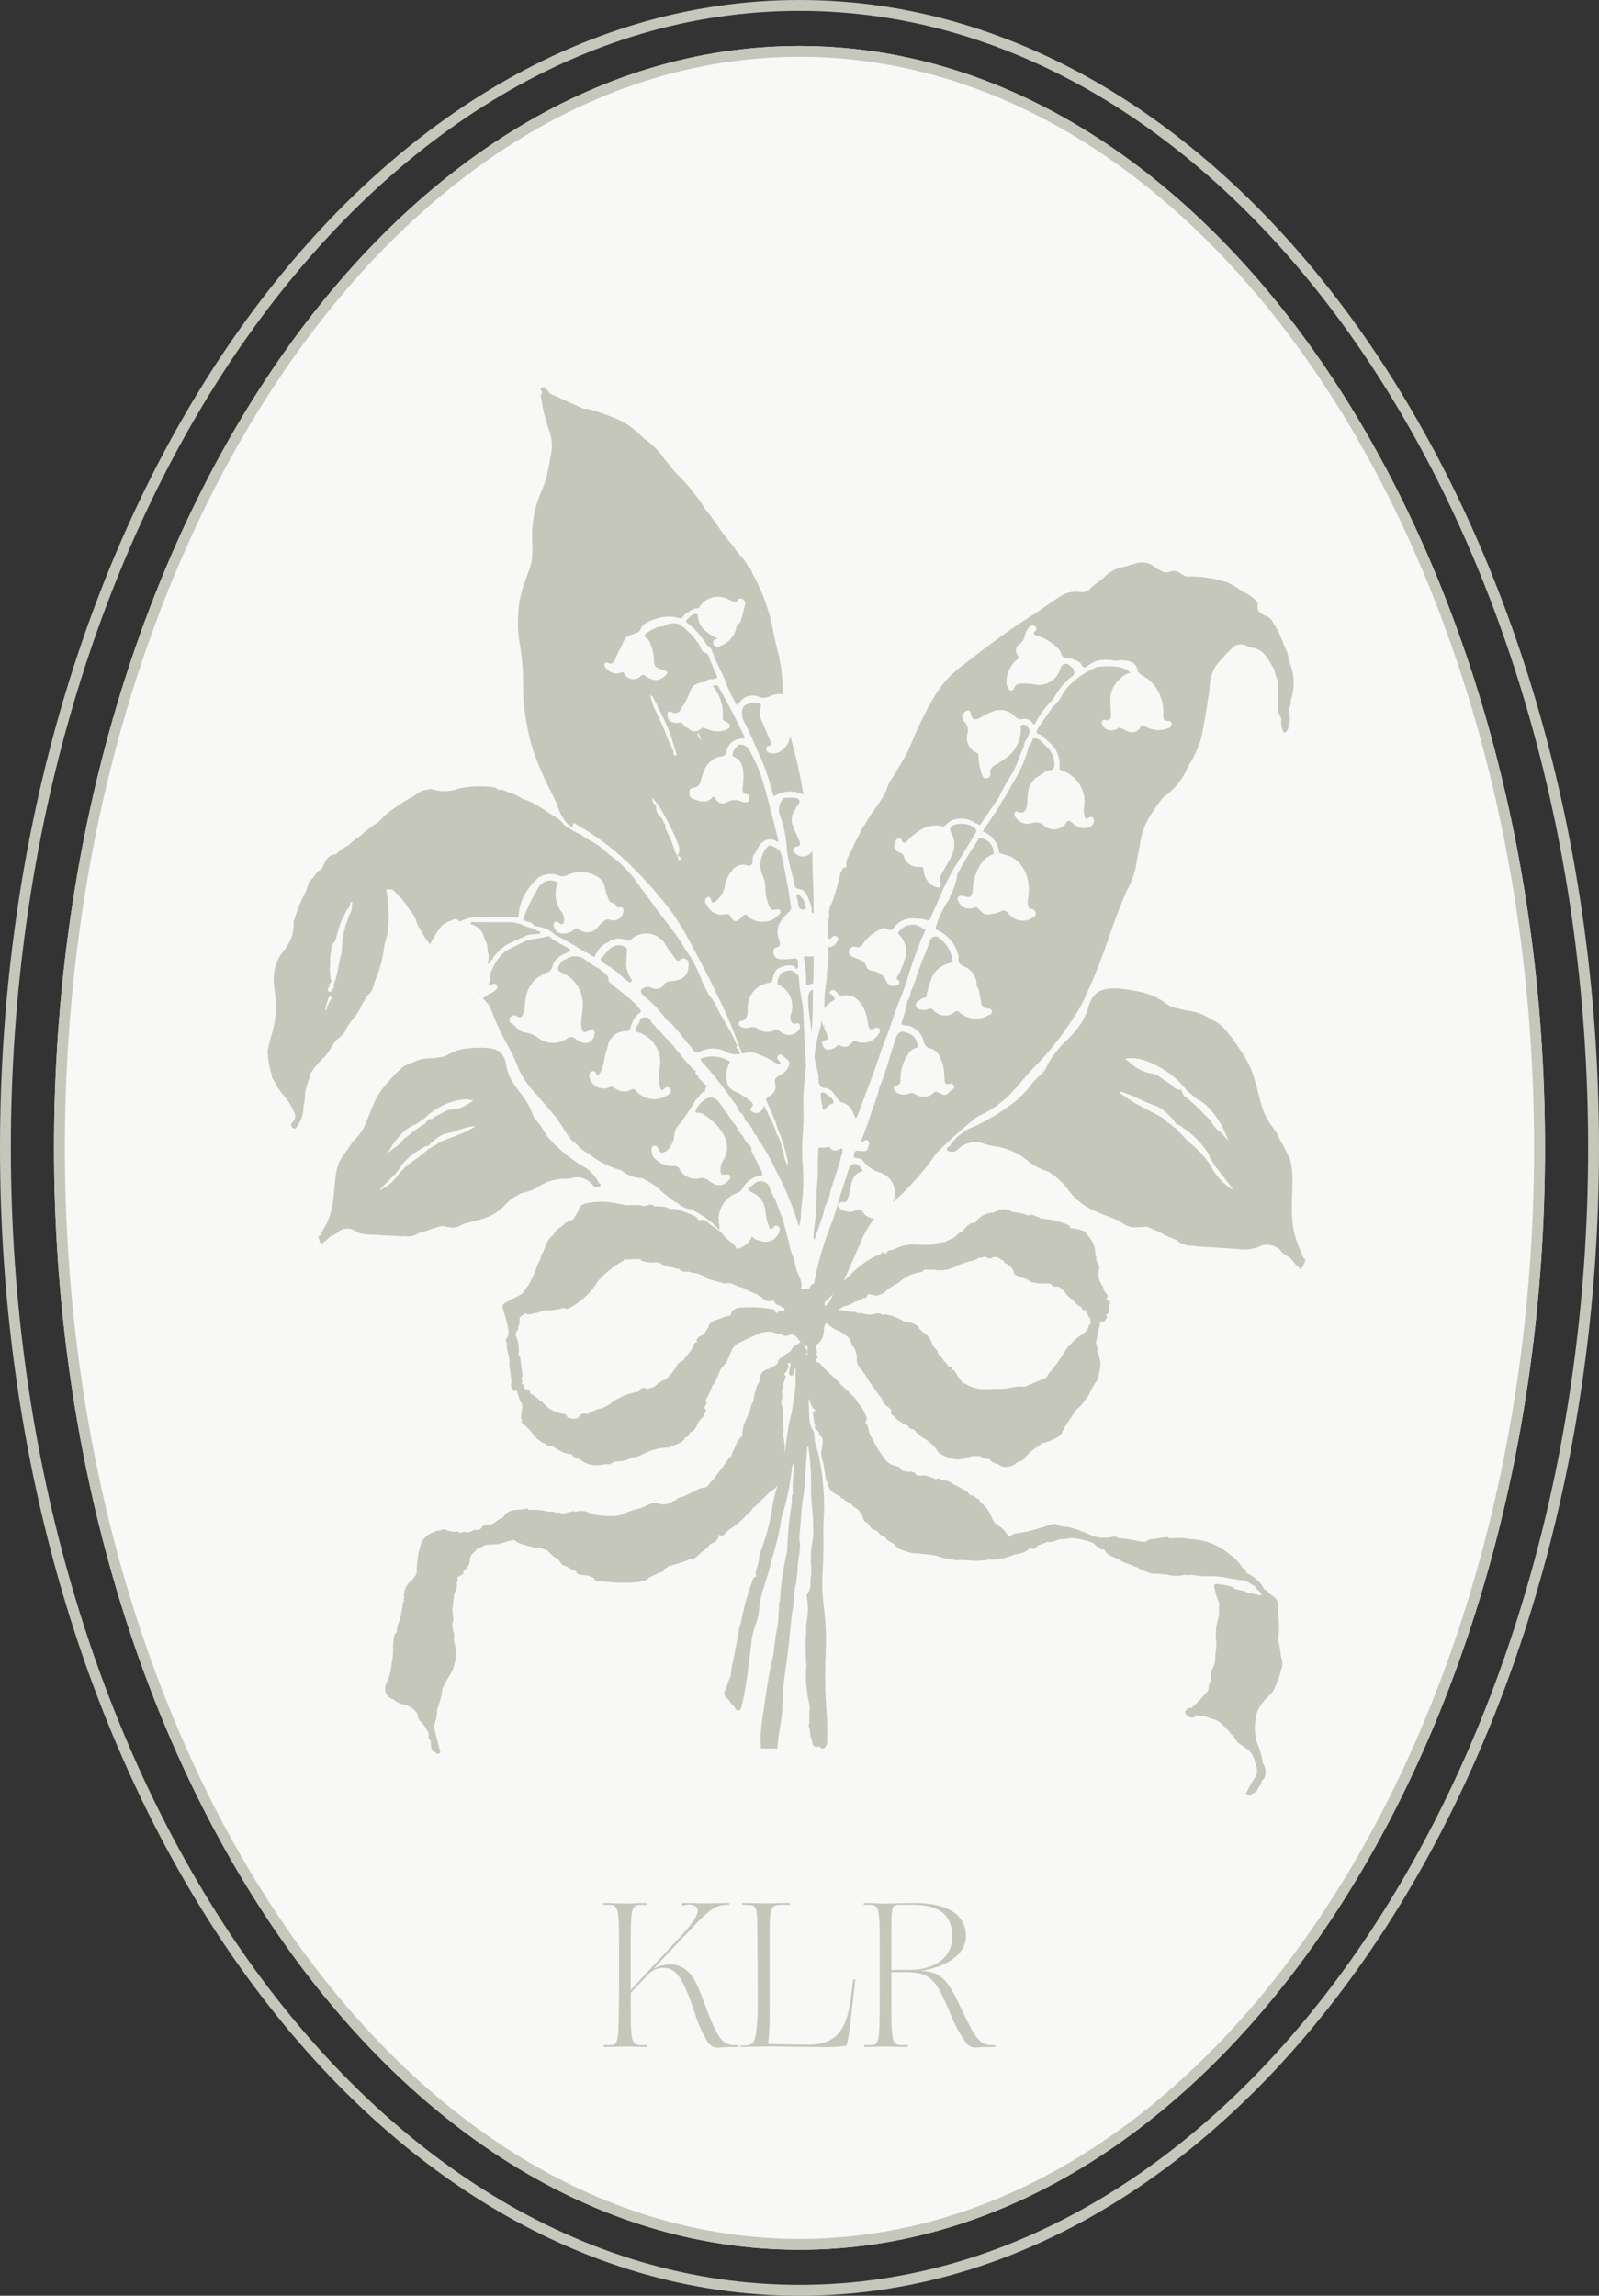 <svg id="Group_112" data-name="Group 112" xmlns="http://www.w3.org/2000/svg" xmlns:xlink="http://www.w3.org/1999/xlink" width="172" height="246.896" viewBox="0 0 172 246.896">
  <rect x="0" y="0" width="172" height="246.896" fill="#333333" stroke="none"/>
  <defs>
    <clipPath id="clip-path">
      <rect id="Rectangle_243" data-name="Rectangle 243" width="172" height="246.896" fill="none"/>
    </clipPath>
  </defs>
  <g id="Group_111" data-name="Group 111" clip-path="url(#clip-path)">
    <path id="Path_248" data-name="Path 248" d="M167.974,124.966c0,65.343-35.977,118.5-80.19,118.5S7.6,190.309,7.6,124.966,43.572,6.463,87.784,6.463s80.19,53.16,80.19,118.5" transform="translate(-1.784 -1.518)" fill="#f8f8f7"/>
    <path id="Path_249" data-name="Path 249" d="M86,246.9c-47.42,0-86-55.379-86-123.449S38.58,0,86,0s86,55.379,86,123.448S133.421,246.9,86,246.9M86,1.167c-46.777,0-84.832,54.855-84.832,122.279S39.223,245.727,86,245.727s84.831-54.855,84.831-122.28S132.776,1.167,86,1.167" transform="translate(0 0)" fill="#c6c7bb"/>
    <path id="Path_250" data-name="Path 250" d="M113.377,134.41c-.339-.045-.392.008-.339.322a13.242,13.242,0,0,1,.237,2.566c0,.257.086.269.294.171a1.354,1.354,0,0,1,.445-.131q.011-.281.024-.563c.041-.779.041-1.558.037-2.341a2.851,2.851,0,0,1-.7-.024" transform="translate(-26.55 -31.571)" fill="#c6c7bb"/>
    <path id="Path_251" data-name="Path 251" d="M111.255,118.128c-.138-.106-.261-.208-.22-.4a.377.377,0,0,1,.322-.326c.559-.061.449-.388.3-.731-.2-.477-.425-.95-.608-1.435a1.745,1.745,0,0,1,.217-1.84c.028-.192.179-.3.285-.445.314-.428.187-.734-.351-.8a9.314,9.314,0,0,0-1.024-.012.274.274,0,0,0-.245.142,1.854,1.854,0,0,0-.383,1.575,11.921,11.921,0,0,1,.8,3.766,18.394,18.394,0,0,0,.632,2.941,5.232,5.232,0,0,1,.122.62c.049.436.127.714.706.812.453.073.767.6.914,1.109a2.784,2.784,0,0,1,.31,1.354,2.156,2.156,0,0,1,.192.155c0-.567,0-1.135,0-1.7-.008-1.2-.106-2.406-.11-3.61,0-.482,0-.963-.024-1.441a1.172,1.172,0,0,1-1.828.265" transform="translate(-25.717 -26.341)" fill="#c6c7bb"/>
    <path id="Path_252" data-name="Path 252" d="M113,127.084a.268.268,0,0,1-.016-.057c-.049-.167-.106-.334-.168-.506-.028-.081-.057-.163-.086-.249-.11-.122-.212-.249-.331-.363-.1-.093-.179-.294-.343-.2s-.049.29-.012.441a2.783,2.783,0,0,1,.122.567c.008.383.159.612.559.633.212.012.3-.09.273-.265" transform="translate(-26.303 -29.525)" fill="#c6c7bb"/>
    <path id="Path_253" data-name="Path 253" d="M115.631,155.433c.449-.168.649-.657,1.118-.689a.737.737,0,0,0,0-.212c-.057-.4-.477-.531-.73-.783a.53.53,0,0,0-.151-.114.412.412,0,0,0-.376-.049c-.192.081-.045.318-.1.477.077.449.151.9.233,1.371" transform="translate(-27.107 -36.073)" fill="#c6c7bb"/>
    <path id="Path_254" data-name="Path 254" d="M118.963,167.055c.1-.339.131-.7.22-1.048.187-.726.383-1.457,1.3-1.616a1.643,1.643,0,0,0-.415-.571.62.62,0,0,0-1.073.269q-.452,1.383-.9,2.77c-.106.334-.192.677-.306,1.089.22-.122.363-.269.469-.249.563.122.6-.31.71-.644" transform="translate(-27.669 -38.434)" fill="#c6c7bb"/>
    <path id="Path_255" data-name="Path 255" d="M44.418,138.7c.151-.241.305-.477.461-.718.379-.4.91-.669,1.138-1.22a5.48,5.48,0,0,1,.852-1.277,5.346,5.346,0,0,0,.885-1.42,1.132,1.132,0,0,0,.061-.151c.028-.061.057-.122.086-.18.241-.155.224-.481.432-.665a2.128,2.128,0,0,0,.78-1.435,13.743,13.743,0,0,0,1.085-4.06,8.785,8.785,0,0,0,.445-3.067,14.305,14.305,0,0,0-.233-2.672c-.024-.11-.053-.236.114-.22.241.021.51-.049.694.163a12.019,12.019,0,0,1,1.252,1.387,8.276,8.276,0,0,0,.6.861,3.143,3.143,0,0,1,.547,1,3.412,3.412,0,0,0,.6,1.175,6.178,6.178,0,0,0,.877,1.321,11.229,11.229,0,0,1,1.158-1.852c.347-.49.951-.6,1.461-.848.278-.135.4.244.645.232a3.859,3.859,0,0,1,2.345-.408,22.9,22.9,0,0,0,2.529-.09,8.523,8.523,0,0,1,1.016.09c.22.033.392,0,.383-.277a5.451,5.451,0,0,1,1.053-2.827,6.007,6.007,0,0,1,.93-1.061,2.285,2.285,0,0,1,2.369-.326,1.086,1.086,0,0,0,.894-.073,3.36,3.36,0,0,1,3.374.273,1.552,1.552,0,0,1,.648,1.053,7.418,7.418,0,0,0,.286.979c.126.343.216.677.665.722a.388.388,0,0,1,.245.217c.077.187.142.273.383.224.306-.065.453.122.416.436a1.075,1.075,0,0,1-1.334.939c-.506-.208-.734.069-1.02.322-.147.131-.265.285-.4.428a1.41,1.41,0,0,1-2.011.245.347.347,0,0,0-.534.028,1.922,1.922,0,0,1-1.269.428,1,1,0,0,1-.934-.987c.024-.311.253-.379.568-.171.383.249.53.179.559-.274a1.346,1.346,0,0,0-.285-.914,3.171,3.171,0,0,1-.453-2.962c.053-.184.033-.257-.159-.306a1.537,1.537,0,0,0-1.913.759,19.109,19.109,0,0,0-1.419,2.827.914.914,0,0,1-.18.22.491.491,0,0,0,.42.506,1.4,1.4,0,0,1,.657.29c.053.073.114.212.163.212a3.569,3.569,0,0,1,2.215.938,30.3,30.3,0,0,1,3.206,1.868c.408.033.64.457,1.057.469a2.612,2.612,0,0,1,1.477-1.575,1.841,1.841,0,0,1,1.881-.2.446.446,0,0,0,.53-.057,2.378,2.378,0,0,1,3.635.42c.339.588.771,1.118,1.163,1.672.138.2.29.278.5.065a.535.535,0,0,1,.677-.016c.224.119.22.339.22.555-.021,1.126-.555,1.648-1.718,1.751-.347.032-.705.016-.967.469a1.055,1.055,0,0,1-1.288.277.933.933,0,0,0-1.18.29c.074.461.47.673.776.934a13.284,13.284,0,0,1,1.835,2,2.672,2.672,0,0,0,.616.555c.734.7,1.273,1.558,1.946,2.3.183.2.342.428.513.645.171.249.31.347.653.155a3.085,3.085,0,0,1,2.913.029,2.323,2.323,0,0,0,1.468.191c-.057-.122-.114-.249-.168-.371a.362.362,0,0,0-.281-.252c.02-.082.048-.155.069-.237a.1.1,0,0,0,.037,0,.034.034,0,0,0,.021,0,.322.322,0,0,1-.033-.049c-.024-.053-.049-.1-.073-.151-.044-.106-.09-.217-.142-.322a11.921,11.921,0,0,0-.734-1.432c-.029-.057-.066-.114-.1-.171-.322-.563-.661-1.122-.967-1.689a6.176,6.176,0,0,0-.9-1.538,1.413,1.413,0,0,0-.1-.119,0,0,0,0,0,0,0c-.094-.188-.2-.371-.294-.559a.133.133,0,0,1-.012-.02c-.09-.176-.187-.351-.282-.53v0c-.049-.086-.093-.175-.138-.261a6.873,6.873,0,0,0-.457-1.2v0s0,0,0-.008c-.07-.138-.139-.277-.208-.412-.008-.017-.012-.029-.021-.045-.159-.306-.322-.6-.5-.9-.126-.217-.256-.428-.391-.632l-.094-.106c-.245-.4-.486-.8-.731-1.2-.848-1.228-1.8-2.379-2.676-3.586-.5-.686-1-1.375-1.518-2.044a15.219,15.219,0,0,0-2.513-2.933,17.141,17.141,0,0,1-1.644-1.322,9.228,9.228,0,0,0-1.734-1.081c-.2-.135-.376-.3-.584-.424a6.425,6.425,0,0,1-1.358-.759c-.147-.09-.3-.18-.453-.269-.322-.607-.946-.845-1.473-1.207a4.931,4.931,0,0,1-.453-.294,11.564,11.564,0,0,0-2.219-1.228c-.021-.012-.073.041-.115.057a4.647,4.647,0,0,0-1.6-.8c-.387-.126-.759-.4-1.211-.294a.689.689,0,0,0-.592-.293,10.877,10.877,0,0,0-3.618.138,4.463,4.463,0,0,1-2.9.09.434.434,0,0,0-.473.061,1.469,1.469,0,0,0-.18-.012c-.653.086-1.085.6-1.644.852a18.32,18.32,0,0,0-2.5,1.685c-.5.334-.8.91-1.338,1.174a15,15,0,0,0-1.783,1.415,4.045,4.045,0,0,0-.726.51c-.428.514-1.134.649-1.55,1.179a.452.452,0,0,1-.285.126c-.673.1-.959.612-1.187,1.146a1.43,1.43,0,0,1-.375.555c-.437.183-.568.648-.881.95a.769.769,0,0,0-.241.257c-.261.387-.257.873-.51,1.26A20.747,20.747,0,0,0,40.48,124.9a.936.936,0,0,0-.057.449,4.057,4.057,0,0,1-.709,2.366c-.269.457-.657.844-.89,1.285a5.165,5.165,0,0,0-.5,2.991c.1.828.208,1.652.224,2.484a13.141,13.141,0,0,1-.416,2.516,19.753,19.753,0,0,0-.49,1.95,9.236,9.236,0,0,0,.425,2.611c-.033.342.22.571.355.848.077.147.147.3.232.441.465.742,1.135,1.342,1.53,2.137.278.563.73,1.081.086,1.705a.409.409,0,0,0,.09.608c.261.159.388-.086.49-.265a3.526,3.526,0,0,0,.637-2.141,4.638,4.638,0,0,0,.167-1.314c.11-.722.392-1.391.563-2.1a7.338,7.338,0,0,1,1.077-1.383,6.635,6.635,0,0,0,1.126-1.391m-.2-6.8c.037-.057.073-.119.114-.175.053-.037.11-.082.163-.119a5.516,5.516,0,0,1-.179-1.522c.1-.555-.029-1.106.093-1.62.1-.416.054-.938.469-1.248.213-.673.36-1.366.616-2.027a3.667,3.667,0,0,1,.3-.633c.122-.252.236-.5.355-.754a.979.979,0,0,0,.359-.726c.045-.049.09-.151.163-.094.131.1.029.236,0,.355a1.013,1.013,0,0,1-.061.628,10.387,10.387,0,0,0-1.012,4.328.721.721,0,0,1-.1.388c-.135.665-.273,1.321-.4,1.991a6.167,6.167,0,0,1-.4,1.228c.021.053.066.118.054.171a.678.678,0,0,1-.355.542.206.206,0,0,1-.249-.061c-.171-.245.1-.376.159-.563-.029-.033-.066-.057-.1-.09m-.057,1.464c.037-.1.126-.269.257-.2.171.09.077.217-.012.339a4.083,4.083,0,0,0-.465,1.109c-.045-.016-.094-.028-.135-.045.114-.4.229-.807.355-1.207" transform="translate(-8.84 -25.97)" fill="#c6c7bb"/>
    <path id="Path_256" data-name="Path 256" d="M114.387,170.438v.669c.041.013.077.021.114.033q.477-1.377.946-2.754a3.342,3.342,0,0,1,.416-1.273c.322-.546.269-1.22.555-1.79v0q.435-1.4.878-2.81c0-.392.375-.747.114-1.167-.448.236-.894.457-1.289-.09-.086-.118-.208-.037-.318-.02a1.5,1.5,0,0,1-.526.061c-.347-.094-.383.077-.392.347-.012.628-.065,1.26-.044,1.889.028.84-.086,1.668-.135,2.5a27.939,27.939,0,0,1-.318,4.406" transform="translate(-26.871 -37.865)" fill="#c6c7bb"/>
    <path id="Path_257" data-name="Path 257" d="M67.183,139.479l.184.22a.108.108,0,0,0-.041-.147.3.3,0,0,0-.073-.049.5.5,0,0,1-.07-.024" transform="translate(-15.782 -32.765)" fill="#c6c7bb"/>
    <path id="Path_258" data-name="Path 258" d="M114.847,133.777a3.3,3.3,0,0,1,.106.914c0,.518.155.861.722.9.644.069.926.588,1.256,1.032.155.2.277.428.539.514.885.208,1.142.954,1.44,1.668.208-.061.228-.252.289-.416.567-1.517,1.151-3.027,1.705-4.548.425-1.158.775-2.346,1.24-3.488.584-1.444.992-2.949,1.6-4.385.58-1.35.923-2.8,1.432-4.186a32.556,32.556,0,0,1,1.289-3.219,1.036,1.036,0,0,1-.265-.11,1.752,1.752,0,0,0-2.5.18c-.2.167-.289.245-.065.481a2.538,2.538,0,0,1,.546,2.757,7.774,7.774,0,0,1-.738,1.7c-.093.143-.167.237.045.384.278.2.171.432-.094.571a.84.84,0,0,1-1.13-.375,1.9,1.9,0,0,0-1.538-1.184c-.249-.037-.534-.13-.6-.367-.192-.763-.878-.832-1.428-1.1a2.59,2.59,0,0,1-.262-.127.5.5,0,0,1-.216-.6.614.614,0,0,1,.77-.359c.477.106.617-.168.829-.469a4.861,4.861,0,0,1,1.979-1.53c.233-.11.445.033.653.122a.392.392,0,0,0,.559-.163,2.5,2.5,0,0,1,2.538-.992,1.561,1.561,0,0,1,.885.106c.171.061.327.122.481-.029.8-1.713,1.448-3.492,2.4-5.148.836-1.464,1.791-2.855,2.611-4.332,0-.334-.322-.4-.5-.591a2.711,2.711,0,0,0-1.9-.1c-.412.164-.526.392-.347.788a2.578,2.578,0,0,1,.037,2.607c-.293.616-.652,1.2-.983,1.795a1.173,1.173,0,0,0-.151,1.064c.135.351-.122.567-.49.437a2.009,2.009,0,0,1-1.33-1.779c-.045-.334-.135-.436-.477-.408a1.559,1.559,0,0,1-1.652-1.093.6.6,0,0,0-.4-.416c-.637-.265-.754-.591-.514-1.223.066-.168.147-.294.331-.314a.33.33,0,0,1,.36.2c.179.436.4.277.6.041a6.1,6.1,0,0,1,1.5-1.216,3.061,3.061,0,0,1,2.382-.3c.412-.306.73-.722,1.322-.8a2.6,2.6,0,0,1,2.106.428c.2-.016.309.187.493.2q1.016-1.482,2.024-2.958a23.643,23.643,0,0,1,1.607-2.86,21.37,21.37,0,0,0,.824-2.056,1.4,1.4,0,0,1,.252-.461c-.036-.563.4-.934.563-1.424a.642.642,0,0,0-.028-.637c-.164-.229-.327-.486-.665-.371-.311.106-.159.383-.18.591a3.842,3.842,0,0,1-1.567,2.946,10.742,10.742,0,0,1-1.187.77.888.888,0,0,0-.535.946c.034.306-.122.416-.359.477-.277.073-.412-.09-.514-.327a6.826,6.826,0,0,1-.4-2.035c-.012-.126.044-.265-.122-.334a1.788,1.788,0,0,1-1.041-2.211,1.248,1.248,0,0,0-.306-1.118c-.391-.469-.347-.841.054-1.135.321-.236.533-.146.611.253.11.567.351.705.89.457a10.343,10.343,0,0,1,1.489-.742,2.215,2.215,0,0,1,2.314.5c.24.252.419.441.839.331a.98.98,0,0,1,1.1.448c.159.253.208.07.3-.033a10.744,10.744,0,0,1,1.926-2.558,7.588,7.588,0,0,1,2.089-2.513c.306-.212.114-.461.09-.7a4.53,4.53,0,0,0-.334-.351c-.465-.4-.881-.294-1.081.273a2.406,2.406,0,0,1-2.851,1.7,6.25,6.25,0,0,0-1.461-.086.718.718,0,0,0-.649.428c-.072.164-.151.339-.379.314s-.229-.233-.323-.379c-.473-.771.253-2.346.894-2.855.224-.18.379-.282.131-.6a.791.791,0,0,1,.273-1.15,1.405,1.405,0,0,0,.53-.89,1.841,1.841,0,0,1,.486-.938.443.443,0,0,1,.656-.057c.208.187.119.355-.065.535-.217.212-.049.375.155.424a5.19,5.19,0,0,1,2.281,1.35,1.264,1.264,0,0,1,.408.6.664.664,0,0,0,.763.506,1.165,1.165,0,0,1,.686.175,1.238,1.238,0,0,1,.787.591c.135.265.3.245.506.114a6.1,6.1,0,0,1,1.041-.6,4.343,4.343,0,0,1,2.06.012,2.667,2.667,0,0,1,1.86.192,1.043,1.043,0,0,1,.493.881c.327.5.922.645,1.334,1.037a4.556,4.556,0,0,1,1.44,3.683c-.021.409.057.669.542.649a.326.326,0,0,1,.371.314.566.566,0,0,1-.473.5,2.656,2.656,0,0,1-2.337-.216c-.253-.184-.4-.106-.568.1a1.053,1.053,0,0,1-1.5.338c-.191-.09-.391-.163-.571-.269a.257.257,0,0,0-.339.021,1.16,1.16,0,0,1-1.664-.3.441.441,0,0,1-.048-.421A.285.285,0,0,1,145.8,96c.575.086.644-.245.608-.694-.037-.485-.082-.975-.074-1.46a2.943,2.943,0,0,1,1.024-2.236,2.087,2.087,0,0,1,1.171-.689c-1.093-.922-2.317-.657-3.491-.666l-.074.024a9.086,9.086,0,0,0-3,1.966,5.043,5.043,0,0,0-.91,1.261,4.02,4.02,0,0,1-.9,1.073c-.523.751-1.045,1.5-1.567,2.248-.064.126-.131.257-.2.383,0,.4.428.274.583.486.257.229.523.461.78.689a.222.222,0,0,1,.106.094,3.15,3.15,0,0,1,1.008,2.623c-.024.171.065.233.167.314a3.518,3.518,0,0,1,2.5,3.81,2.22,2.22,0,0,0,.049,1.158c.053.122.106.371.327.2.26-.2.513-.22.637.081a.655.655,0,0,1-.36.783,1.514,1.514,0,0,1-1.644-.147c-.143-.11-.282-.217-.428-.322-.22-.163-.359-.233-.539.114a1.626,1.626,0,0,1-2.162.432,1.347,1.347,0,0,1-.114-.093,1.357,1.357,0,0,0-1.526-.306,1.557,1.557,0,0,1-1.648-.689.445.445,0,0,1-.045-.506c.126-.188.285-.066.437-.012.408.138.665-.049.795-.51.151-.526.07-1.069.168-1.6a2.381,2.381,0,0,1,1.191-1.8c.408-.225.738-.608,1.252-.612.31-.066.387-.269.4-.567a2.865,2.865,0,0,0-.562-1.677c-.326-.326-.653-.653-.975-.979-.249-.106-.477-.29-.775-.159a2.463,2.463,0,0,1-.477.86c-.416,2.093-1.689,3.782-2.635,5.622-.021.037-.082.045-.126.07a12.805,12.805,0,0,1-1.122,1.832c-.236.416-.539.795-.812,1.191-.077.138-.155.277-.224.4a2.742,2.742,0,0,1,1.767,2.321c.408.151.837.213,1.244.392a3.481,3.481,0,0,1,1.762,2.252,4.961,4.961,0,0,1,.07,2.358,2.161,2.161,0,0,0,.024.628c.045.2.09.354.351.379a.54.54,0,0,1,.485.482c.049.285-.184.387-.388.493a1.925,1.925,0,0,1-2.509-.428c-.24-.245-.428-.542-.9-.253a3.89,3.89,0,0,1-1.223.286c-.494.093-.8-.217-1.081-.535a.464.464,0,0,0-.579-.175,1.243,1.243,0,0,1-1.649-.7c-.065-.131-.158-.253-.041-.4a.413.413,0,0,1,.469-.175c.045.012.094.021.143.033.747.212.869.114.971-.666a5.32,5.32,0,0,1,.9-2.831,2.824,2.824,0,0,1,1.343-1.044,1.589,1.589,0,0,0-1.539-1.718c-.824,1.269-1.644,2.546-2.354,3.888a6.353,6.353,0,0,1-.783,2.35,1.306,1.306,0,0,1-.306.653,10.932,10.932,0,0,0-1.069,2.183c-.037.261-.212.489-.187.763a4,4,0,0,1,2.423,2.68c.032.09.1.2.077.277-.22.755.371.927.84,1.155a2.135,2.135,0,0,1,1.077,1.8c-.028.3.241.445.269.714.045.4.155.8.212,1.2a.69.69,0,0,0,.7.673c.2.016.417.041.453.285.041.269-.174.371-.371.453a2.688,2.688,0,0,1-3.166-.367c-.138-.131-.24-.135-.416-.008a1.625,1.625,0,0,1-2.35-.216c-.2-.217-.347-.131-.51-.078a1.575,1.575,0,0,1-.959.033.508.508,0,0,1-.4-.4.423.423,0,0,1,.253-.482c.237-.13.412-.383.722-.379.2,0,.151-.18.179-.29a11.64,11.64,0,0,1,.477-1.64,2.773,2.773,0,0,1,1.972-1.779c.366-.082.35-.322.3-.6a3.636,3.636,0,0,0-1.607-2.244c-.454-.106-.662.115-.813.526-.289.816-.628,1.616-.946,2.423-.037.094-.07.188-.106.282l-.294.788a11.157,11.157,0,0,1-.669,1.864,2.908,2.908,0,0,1-.367,1.048c-.008.017-.016.029-.024.045a10.336,10.336,0,0,1-.514,1.946c-.155.55-.2.538.388.611.11.012.217.037.327.057a2.317,2.317,0,0,1,1.575,1.681c.11.375.212.6.628.718a1.429,1.429,0,0,1,1.118,1.032,3.288,3.288,0,0,1,.436,1.7c.024.2.049.42.054.628,0,.383.114.607.559.457a.337.337,0,0,1,.437.212c.09.187-.017.306-.159.4a1.456,1.456,0,0,0-.155.119c-.555.579-.571.587-1.326.228-.167-.081-.306-.191-.477-.016a1.619,1.619,0,0,1-2.1.138.69.69,0,0,0-.579-.041,1.317,1.317,0,0,1-1.493-.229c-.265-.285-.224-.526.143-.612a.494.494,0,0,0,.4-.575,4.773,4.773,0,0,1,.972-2.995,1.27,1.27,0,0,1,.9-.51c-.077-1.053-.555-1.539-1.705-1.738a.966.966,0,0,0-.632.653c-.633,1.783-1.057,3.635-1.791,5.381l-.024.061c-.2,1.024-.661,1.962-.955,2.953-.265.9-.637,1.767-.942,2.652-.086.241.13.094.212.122.135-.122.285-.249.465-.093a.44.44,0,0,1,.1.489c-.18.673-.175.71-1.081.608-.408-.049-.477.142-.523.441-.028.208,0,.338.269.343a1.078,1.078,0,0,1,.836.441,3.167,3.167,0,0,0,1.656,1.1,2.33,2.33,0,0,1,1.5,3.076c-.017.045-.033.094-.05.139.073-.061.143-.122.213-.184a32.989,32.989,0,0,0,3.378-3.614c.424-.5.738-1.073,1.171-1.571a50.823,50.823,0,0,1,3.892-3.5,2.5,2.5,0,0,1,.718-.477,11.159,11.159,0,0,0,3.635-2.717c.816-.873,1.517-1.844,2.386-2.66a32.632,32.632,0,0,0,3.8-4.777,15.049,15.049,0,0,0,1.342-2.292,61.3,61.3,0,0,0,2.584-6.413c.635-1.816,1.272-3.635,2.075-5.389a9.5,9.5,0,0,0,.939-2.529c.126-.861.322-1.714.461-2.575a7.488,7.488,0,0,1,.767-2.346,17.467,17.467,0,0,1,1.731-2.533,7.31,7.31,0,0,0,2.63-3.252,13.455,13.455,0,0,0,1.35-2.79c.175-.746.334-1.5.448-2.243.18-1.207.432-2.4.547-3.627a4.4,4.4,0,0,1,.665-2.2,17.393,17.393,0,0,1,1.786-1.949,1.259,1.259,0,0,1,1.444-.229,2.375,2.375,0,0,0,.689.233,2.13,2.13,0,0,1,1.513.992,14.541,14.541,0,0,1,.845,1.346c.061.269.114.539.2.8a2.736,2.736,0,0,1,.224,1.024c-.054.746-.021,1.489-.037,2.236a1.766,1.766,0,0,0,.343,1.113.057.057,0,0,0,.024.065,3.05,3.05,0,0,0,.135,1.257c.06.118.053.294.223.289.143,0,.216-.138.294-.257a2.7,2.7,0,0,0,.172-1.933c-.009-.432.264-.828.187-1.269a5.771,5.771,0,0,0-.008-3.8c-.061-.208-.125-.425-.187-.637A5.623,5.623,0,0,0,165,87.907a10.683,10.683,0,0,0-1.114-2.3,1.478,1.478,0,0,0-.918-.829c-.457-.252-.914-.481-.779-1.158.053-.236-.159-.457-.351-.608a4.5,4.5,0,0,0-1.248-.812,11.347,11.347,0,0,0-1.636-.983,12.82,12.82,0,0,0-4.443-.648,2.268,2.268,0,0,1-.64-.343,1.088,1.088,0,0,0-1.081-.188,1.042,1.042,0,0,1-1.024-.1c-.147-.077-.3-.147-.453-.216a2.208,2.208,0,0,0-1.959-.629c-.526.115-1.044.294-1.566.441a3.872,3.872,0,0,0-2.015,1.016c-.445.445-1,.754-1.464,1.191a1.327,1.327,0,0,1-1.155.518,3.089,3.089,0,0,0-2.386.563c-1.032.665-2,1.407-3.04,2.056-2.741,1.718-5.287,3.708-7.844,5.687A11.291,11.291,0,0,0,127.64,93.1a26.445,26.445,0,0,0-1.571,2.884c-.705,1.317-1.146,2.754-1.872,4.055-.436.738-.869,1.468-1.305,2.2v0a3.334,3.334,0,0,0-.608,1.212c-.591,1.366-1.636,2.448-2.321,3.749a3.411,3.411,0,0,0-.542.934,15.586,15.586,0,0,0-.917,1.876c-.257.543-.673,1.041-.551,1.71-.033.057-.066.114-.1.171-.143-.073-.217.008-.3.114a2.665,2.665,0,0,0-.334.8,24.041,24.041,0,0,1-.828,2.835,2.217,2.217,0,0,0-.286,1.5,5.141,5.141,0,0,0-.163,1.538c0,.265,0,.534.016.8.127.077.278.061.449-.106a.363.363,0,0,1,.559-.025c.208.2.041.371-.069.559a1.042,1.042,0,0,1-.775.518.655.655,0,0,0-.131.032,12.717,12.717,0,0,1-.061,2.191,4.4,4.4,0,0,0-.1,1.179,2.143,2.143,0,0,0-.054.392v.016c-.02.126-.041.252-.057.379-.029.167-.053.338-.073.506-.021.143-.033.282-.045.424-.037.5-.012,1-.028,1.5a2.376,2.376,0,0,1,.832-.8.735.735,0,0,0,.318-.273c-.122-.147-.245-.294-.372-.441-.081-.093-.326-.126-.179-.306a.368.368,0,0,1,.546-.109c.236.167.359.457.624.591a1.728,1.728,0,0,1,1.767.355,3.7,3.7,0,0,1,1.076,2.141l.11.624c.073.387.22.62.657.338a.4.4,0,0,1,.539.054c.147.179.061.375-.073.534a1.937,1.937,0,0,1-2.412.812.3.3,0,0,0-.412.1c-.523.555-.731.616-1.387.331-.184-.077-.224.028-.314.11a1.5,1.5,0,0,1-.845.347c-.416.057-.575-.257-.689-.563-.135-.347.155-.408.392-.473.2-.053.277-.138.187-.347a6.6,6.6,0,0,0-.318-.816c-.023-.037-.042-.076-.062-.114,0-.122.008-.246.017-.367,0-.029,0-.057.008-.086a1.939,1.939,0,0,0-.1.3,2.19,2.19,0,0,1-.18-.6.55.55,0,0,0-.082.432,15.97,15.97,0,0,0-.714,3.4,13.718,13.718,0,0,0,.343,1.554M146.434,90.8a.084.084,0,0,0,.018-.018l0,0-.02.017m-.015-.045a.243.243,0,0,0,.007.052h0a.224.224,0,0,1-.008-.054h0m-12.907,31.258a.156.156,0,0,0-.011-.025v0a.2.2,0,0,1,.013.028l0,0m.051.051a.172.172,0,0,0,.005.023l-.006-.023s0-.005,0-.006v0a.012.012,0,0,0,0,.008m-.012.024h0l.024.031v0Zm-4.148,5.659-.008.01.008-.011a.067.067,0,0,1,.015-.031.166.166,0,0,0-.091-.011l0,0a.174.174,0,0,1,.094.012.078.078,0,0,0-.016.033m19.883-37.971,0,0c0-.018,0-.035-.008-.05h0c0,.012,0,.033.008.054m-.022-.045-.006,0h0l.007,0" transform="translate(-26.898 -18.57)" fill="#c6c7bb"/>
    <path id="Path_259" data-name="Path 259" d="M113.79,142.107c.073.523.131,1.044.187,1.571.041-.376.07-.751.09-1.13.057-1.146.044-2.3.069-3.447-.359.135-.518.445-.522.971a13.508,13.508,0,0,0,.175,2.036" transform="translate(-26.689 -32.676)" fill="#c6c7bb"/>
    <path id="Path_260" data-name="Path 260" d="M95.111,159.263a1.22,1.22,0,0,0,.787-.669,2.734,2.734,0,0,1,2.04-1.285c.086-.416-.24-.686-.375-1.02-.229-.546-.523-1.065-.792-1.6a.644.644,0,0,0-.285-.706,2.03,2.03,0,0,1-.575-.848c-.461-.424-.644-1.044-1.073-1.489-.22-.334-.445-.665-.669-1a1.325,1.325,0,0,1-.4-.572c-.163-.224-.33-.448-.5-.673a1.117,1.117,0,0,0-1.244-.388,2.9,2.9,0,0,0-1.208,1.256c-.09.229-.093.311.184.323a1,1,0,0,1,.755.249,5.84,5.84,0,0,1,2.068,2.162,2.616,2.616,0,0,1-.1,2.737,1.849,1.849,0,0,0-.257.877c-.032.583.057.665.62.6.147-.021.3-.021.379.142a.337.337,0,0,1-.066.4c-.575.763-1.321.824-2.19.126a1.122,1.122,0,0,0-.955-.269,1.922,1.922,0,0,1-2.2-.971.6.6,0,0,0-.648-.326,2.65,2.65,0,0,1-1.844-.661,1.315,1.315,0,0,1-.51-1.2.278.278,0,0,1,.2-.3.345.345,0,0,1,.4.086c.228.249.22.84.828.538a1.481,1.481,0,0,0,.718-.824c.008-.028.041-.048.061-.073.334-.583.118-1.374.616-1.872A20.857,20.857,0,0,0,90.8,149.2a3.08,3.08,0,0,1,.31-.306c.184-.253.318-.567.705-.579,0-.033,0-.066-.008-.1-.054-.225.314-.453,0-.677-.065-.07-.126-.135-.192-.2-.228-.236-.526-.415-.6-.77l-.1-.1a.25.25,0,0,1-.077-.4c-.387-.09-.534-.448-.783-.689a6.028,6.028,0,0,1-.885-1.069,5.463,5.463,0,0,1-.807-.975c-.286-.3-.572-.592-.857-.89-.233-.261-.461-.522-.694-.783a.783.783,0,0,1-.4-.461.256.256,0,0,1-.057-.033.782.782,0,0,1-.311-.331c-.294-.53-.518-.62-1.081-.445-.057.066-.118.131-.175.2-.016.474-.555.743-.493,1.249a3.383,3.383,0,0,1,2.627,3.892,5.844,5.844,0,0,0,.016,2.031c.07.233.126.588.493.217.208-.208.437-.229.616.032s.029.458-.191.612a2.592,2.592,0,0,1-3.48-.408c-.18-.192-.286-.253-.519-.122a1.612,1.612,0,0,1-1.815-.208.444.444,0,0,0-.555-.041,1.545,1.545,0,0,1-2.118-1.093.505.505,0,0,1,.217-.6c.236-.135.408,0,.514.212.126.245.24.155.35,0a2.65,2.65,0,0,0,.428-1.081,15.885,15.885,0,0,1,.465-1.893,1.952,1.952,0,0,1,1.852-1.582c.159,0,.318-.041.481-.062a8.5,8.5,0,0,1,.392-1.085,1.992,1.992,0,0,1,.779-.873c.138-.387-.331-.481-.379-.775-.922-.877-1.946-1.627-2.921-2.444-.049-.041-.135-.093-.13-.13.09-.747-.616-.914-.963-1.338a7.717,7.717,0,0,1-1.676-1.09,1.926,1.926,0,0,0-1.648-.138,3.049,3.049,0,0,1-.686.355c-.093.159-.224.285-.318.457-.233.441-.245.567.3.836a3.7,3.7,0,0,1,2.2,3c.118.946-.233,1.832-.135,2.757.069.633.233.763.791.474.159-.082.318-.2.5-.082s.151.334.11.535a.991.991,0,0,1-1.4.787c-.383-.131-.7-.514-1.06-.551s-.686.383-1.085.481a2.718,2.718,0,0,1-2.391-.314,3.2,3.2,0,0,0-1.6-.673c-.584-.1-.894-.665-1.375-.963a.423.423,0,0,1-.139-.64.535.535,0,0,1,.747-.11c.331.225.523.024.637-.249a5.351,5.351,0,0,0,.224-1.2,3.746,3.746,0,0,1,1.02-2.464,4.219,4.219,0,0,1,1.285-.787.859.859,0,0,0,.607-.616,1.73,1.73,0,0,1,.551-.9c.387-.449.992-.555,1.461-.9-.689-.559-1.567-.812-2.223-1.407-.061-.041-.119-.082-.175-.126a19.3,19.3,0,0,1-2.15.4,27.02,27.02,0,0,0-2.55,1.261,5.377,5.377,0,0,0-1.62,2.57.749.749,0,0,0-.032.106.044.044,0,0,1,0,.061c.106.31-.085.588-.1.881a.373.373,0,0,0,.094-.008c.282-.066.649-.3.8.073s-.241.534-.49.726a.951.951,0,0,1-.217.094,2.451,2.451,0,0,0-.787.555c.18.2.359.408.546.607a1.338,1.338,0,0,1,.262.432,24.7,24.7,0,0,0,1.73,3.806,21.1,21.1,0,0,1,1.334,2.848,10.753,10.753,0,0,0,1.946,2.717c.706.824,1.412,1.656,2.118,2.488.359.551.722,1.1,1.081,1.653a3.454,3.454,0,0,0,1.024,1.106,0,0,0,0,0,0,0,3.854,3.854,0,0,0,1.285,1.008,9.806,9.806,0,0,0,3.578,1.832,3.64,3.64,0,0,0,2.215.832,7.441,7.441,0,0,1,1.816,1.179,15.853,15.853,0,0,0,1.754,1.395c.069.021.163.021.208.07a2.51,2.51,0,0,0,1.415.686.487.487,0,0,1,.322.151,9.831,9.831,0,0,1,2.795,2.1c0-.457-.094-.91-.094-1.366a3.062,3.062,0,0,1,1.844-2.575" transform="translate(-15.958 -30.908)" fill="#c6c7bb"/>
    <path id="Path_261" data-name="Path 261" d="M72.932,81.5a27.3,27.3,0,0,1,.367,2.839c.13,1.228.032,2.468.11,3.7a32.1,32.1,0,0,0,.734,4.373,21.607,21.607,0,0,0,1.3,3.545c.469,1.223,1.207,2.334,1.665,3.565a4.736,4.736,0,0,0,1.008,1.819c.175.135.35.273.513.4.2-.061-.041-.637.421-.322a28.854,28.854,0,0,1,5.621,4.153,46.008,46.008,0,0,1,4.765,5.393,32.813,32.813,0,0,1,2.3,3.9c1.065,1.954,2.076,3.941,3.014,5.96a37.87,37.87,0,0,1,1.754,4.219.278.278,0,0,1,.028.065l0,0c.138.331.277.657.42.988.09-.021.184-.045.282-.07a2.174,2.174,0,0,1,1.431.135,8.668,8.668,0,0,1,1.791.885,1.479,1.479,0,0,0,.359.147c.086.028.2.1.249-.017.024-.053-.033-.151-.073-.216a1.743,1.743,0,0,0-.164-.18.355.355,0,0,1-.008-.49c.159-.179.326-.1.473.017.192.147.371.31.555.473a.487.487,0,0,1,.139.575,1.929,1.929,0,0,1-.959,1.06c-.379.217-.71.372-.514.992a1.124,1.124,0,0,1-.645,1.249.805.805,0,0,0-.379.4c.392.824.751,1.664,1.086,2.521a9.813,9.813,0,0,0,.343,1,2.522,2.522,0,0,1,.273.739,3.494,3.494,0,0,1,.282.93,3.881,3.881,0,0,1,.245.926,1.49,1.49,0,0,1,.09,1c-.122-.327-.245-.657-.363-.983.045-.4-.277-.722-.261-1.118-.032-.18-.069-.363-.106-.542-.22-.208-.164-.572-.428-.747-.012-.065-.024-.131-.033-.192s-.021-.1-.028-.151l-.057-.138a0,0,0,0,1,0,0c-.163-.384-.31-.78-.51-1.147-.114-.2-.216-.4-.314-.6v0a.689.689,0,0,0-.184-.388c-.078-.158-.147-.322-.217-.485-.191.591-.555.918-1.118.751-.318-.094-.465-.285-.228-.567.261-.31.114-.441-.135-.661a7.49,7.49,0,0,0-1.77-1.093,1.313,1.313,0,0,1-.767-1.109,3.073,3.073,0,0,1,.355-2.044,3.547,3.547,0,0,0-3.2-.314,1.4,1.4,0,0,0,.4.571,44.883,44.883,0,0,1,3.112,3.974,3.565,3.565,0,0,1,.645,1.13,1.175,1.175,0,0,1,.6.791c.06.094.122.187.183.282a3.094,3.094,0,0,1,.861,1.3,1.217,1.217,0,0,1,.094.114c.208.09.212.31.306.474a23,23,0,0,1,1.991,3.508,31.879,31.879,0,0,1,2.19,5.193c.066.216.127.432.213.721a4.566,4.566,0,0,0,.224-1.064,9.806,9.806,0,0,1,.093-1.375,20.107,20.107,0,0,0,.1-4.174,25.2,25.2,0,0,1,.017-3.516,23.757,23.757,0,0,0,.049-2.848,21.924,21.924,0,0,1,.135-2.7,7.258,7.258,0,0,1,.049-1.041c.037-.184.073-.371.11-.555-.017-.261-.033-.526-.049-.787-.09-1.567-.18-3.133-.233-4.7-.045-1.412-.49-2.77-.49-4.181a2.571,2.571,0,0,0-.686-.555.013.013,0,0,0-.008,0,.394.394,0,0,0-.069-.044,1.837,1.837,0,0,0-1.053.224,1.483,1.483,0,0,0-.485,1.126c-.017.11.09.163.179.208a2.574,2.574,0,0,1,1.245,3.2.946.946,0,0,0,.077.747.352.352,0,0,0,.448.192c.164-.057.331-.061.428.118a.5.5,0,0,1-.044.51,1.32,1.32,0,0,1-1.8.4,2.429,2.429,0,0,1-.355-.253.425.425,0,0,0-.514-.061,1.618,1.618,0,0,1-1.734-.138.986.986,0,0,0-.93-.142,1.191,1.191,0,0,1-.983-.119.3.3,0,0,1-.192-.314.284.284,0,0,1,.236-.277c.669-.1.706-.633.738-1.126a2.985,2.985,0,0,1,.645-2.093,2.68,2.68,0,0,1,1.591-.869c.3-.037.388-.147.437-.4.118-.591.289-1.146.979-1.317a1.753,1.753,0,0,1,1.037-.155c.192.024.448.037.432.347l0,0c.5.008.225-.376.3-.584,0-.408-.1-.62-.6-.51a5.467,5.467,0,0,1-1.265.065.777.777,0,0,1-.734-1.085c.024-.045.048-.11.085-.119.89-.163.458-.807.36-1.2-.286-1.2.412-1.937,1.146-2.659a.589.589,0,0,0,.241-.563c-.265-1.877-.612-3.733-1.028-5.581-.147-.661-.649-.8-1.13-1.016a.345.345,0,0,0-.388.147,2.882,2.882,0,0,0-.469,3.161,3.467,3.467,0,0,1,.257,1.526c.033.257.061.513.09.775.192.428.217.934.58,1.289a1.909,1.909,0,0,0,.338.016c.22-.024.49-.155.591.138.09.265-.155.4-.338.53a1.791,1.791,0,0,1-1.371.588,2.061,2.061,0,0,1-1.379-.282.691.691,0,0,1-.408-.31c-.135-.184-.286-.151-.457-.077-.054.057-.106.118-.164.171-.661.653-.84.628-1.321-.176-.151-.179-.339-.11-.531-.1a1.723,1.723,0,0,1-1.917-.987.58.58,0,0,1-.183-.526.354.354,0,0,1,.289-.347.263.263,0,0,1,.314.236c.126.563.428.323.644.119a2.888,2.888,0,0,0,.9-1.681,3.241,3.241,0,0,1,.848-1.64.261.261,0,0,1,.22-.2,1.231,1.231,0,0,1,1.158-.257c.388.13.722.07.727-.5a1.021,1.021,0,0,1,.265-.8c.278-.383.376-.889.8-1.171a1.216,1.216,0,0,1,1.591-.024c.135-.1.09-.217.065-.318-.5-2.056-1-4.108-1.611-6.135a15.607,15.607,0,0,0-1.53-3.525,1.106,1.106,0,0,0-1.028-.493,1.625,1.625,0,0,0-.722,1.1.238.238,0,0,0,.155.22c.889.379,1,1.179,1.024,1.991a7.065,7.065,0,0,1-.065,1.167c-.054.351-.1.755.445.865.269.057.249.359.216.583-.032.241-.224.306-.441.285a2.02,2.02,0,0,1-.375-.093,1.7,1.7,0,0,0-1.522.053c-.559.322-.979.138-1.305-.432-.122-.217-.241-.131-.339-.024-.64.686-1.35.359-2.035.126-.363-.122-.409-.453-.379-.807.024-.372.269-.355.539-.412a.894.894,0,0,0,.673-.694,6.379,6.379,0,0,1,.461-1.379,2.4,2.4,0,0,1,1.786-1.289.539.539,0,0,0,.514-.461,1.7,1.7,0,0,1,1.742-1.452c.371-.024.192-.2.126-.343-.436-.89-.865-1.787-1.321-2.668-.421-.8-.873-1.6-1.306-2.395a.578.578,0,0,0-.42-.367c-.057.1-.367.073-.175.29a4.645,4.645,0,0,1,.938,3.414c.127.1.249.2.376.3a.412.412,0,0,1,.392.415c0,.241-.184.335-.363.409a2.572,2.572,0,0,1-1.884-.012c-.021,0-.045,0-.066-.008s-.016-.012-.02-.021l-.131-.049a.158.158,0,0,1-.163-.065c-.233-.2-.376.008-.542.114a.873.873,0,0,1-1.244-.093c-.062-.033-.122-.07-.184-.1a.548.548,0,0,1-.355-.289.464.464,0,0,0-.628-.212c-.743,0-1.1-.265-1.122-.857-.008-.322.119-.493.441-.318a.673.673,0,0,0,.992-.282,10.043,10.043,0,0,0,1.1-2.122c.294-.653.914-.742,1.526-.84a.94.94,0,0,1,.861-.282c.53-.138.513-.13.256-.693s-.485-1.163-.725-1.746c-.057-.135-.094-.3-.253-.339-.481-.122-.616-.518-.747-.922-.252-.331-.5-.661-.754-.992-.269-.257-.539-.51-.8-.767l-.673-.477a1.967,1.967,0,0,0-1.419.126,1.234,1.234,0,0,1-.6.155,4.17,4.17,0,0,0-1.444.686c-.11.11-.269.184-.245.379a1.318,1.318,0,0,1,.665.791A5.45,5.45,0,0,1,87.467,84a.68.68,0,0,0,.233.551c.318.082.555.351.93.343.233,0,.331.233.127.453-.665.751-1.387.763-2.366.033a.5.5,0,0,0-.4.147,1.11,1.11,0,0,1-1.746-.311c-.1-.155-.2-.158-.314-.106a1.248,1.248,0,0,1-1.461-.327c-.167-.037-.212-.184-.277-.31-.057-.1-.119-.208-.037-.314a.281.281,0,0,1,.347-.1c.506.269.649-.114.828-.441a7.38,7.38,0,0,1,.612-1.305c.236-.539.42-1.118,1.1-1.265a.079.079,0,0,1,.073-.037c.3-.135.669-.138.865-.469.265-.751.926-.962,1.591-1.175h0a4.382,4.382,0,0,1,2.4-.167.514.514,0,0,1,.233.09l.008,0c.012,0,.028,0,.041,0,.224,0,.318-.188.449-.339A.906.906,0,0,1,91.2,78.6a1.559,1.559,0,0,1,1.076-.4,2.345,2.345,0,0,1,3.109-.987,5.825,5.825,0,0,1,.62.285c.191.1.331.086.436-.122a.33.33,0,0,1,.519-.163c.236.135.383.3.305.591-.135.5-.265,1-.4,1.493a1.047,1.047,0,0,1-.383.661.358.358,0,0,0-.155.281,2.682,2.682,0,0,1-1.774,2.024.473.473,0,0,1-.706-.212c-.13-.314.073-.474.42-.575-1.073-.607-2.063-1.207-2.1-2.562-.289-.318-.51.106-.77.073-.119.262-.474.355-.5.686a8.37,8.37,0,0,1,2.268,2.517c.477.2.559.705.718,1.093.441,1.1,1.049,2.117,1.428,3.239a15.727,15.727,0,0,0,1.077,2.121c.126-.147.229-.265.331-.387a1.721,1.721,0,0,1,2.073-.514,1.245,1.245,0,0,0,1.015-.037,2.687,2.687,0,0,1,1.534-.257c-.012-.18-.024-.363-.033-.542a18.794,18.794,0,0,0-.461-3.778c-.192-.734-.367-1.477-.523-2.223a20.718,20.718,0,0,0-2.357-6.6c0-.339-.351-.465-.461-.738-.3-.7-.962-1.118-1.338-1.77a14.786,14.786,0,0,0-.992-1.245c-.758-1.008-1.423-2.084-2.235-3.06a20.108,20.108,0,0,0-3.15-3.868c-.4-.485-.791-.971-1.191-1.456a8.25,8.25,0,0,0-2.19-2.211c-.29-.261-.575-.534-.873-.787a6.846,6.846,0,0,0-2.073-1.33,28.092,28.092,0,0,0-3.06-1.073,1.049,1.049,0,0,0-.359-.016.518.518,0,0,1-.179-.021q-1.83-.819-3.656-1.648c-.045-.09-.07-.212-.142-.269-.2-.151-.331-.513-.653-.363-.354.171.078.416,0,.628a.311.311,0,0,0-.126.282,18.189,18.189,0,0,0,.836,3.561,4.873,4.873,0,0,1,.217,2.908c-.106.477-.147.963-.278,1.428a9.336,9.336,0,0,1-.6,2.1A11.869,11.869,0,0,0,74.36,70.92a12.943,12.943,0,0,1-.077,2.285c-.159.73-.474,1.415-.7,2.129a10.844,10.844,0,0,0-.731,3.516,14.782,14.782,0,0,0,.078,2.652m19.324,10.1c.094.278.184.559.278.832a1.44,1.44,0,0,1-.4-.787.9.9,0,0,0,.118-.045m-1.962,13.6c-.017.041-.066.09-.094.086-.138-.012-.13-.147-.167-.241-.024-.069-.037-.142-.062-.216a.891.891,0,0,1,.217.061.226.226,0,0,1,.106.31m-.217-1.571a.66.66,0,0,1,.028.086,1.163,1.163,0,0,1-.135,1.109,3.143,3.143,0,0,1-.366-.828,10.218,10.218,0,0,0-.718-1.734,1.365,1.365,0,0,1-.2-.828c-.213-.168-.253-.433-.372-.653a1.436,1.436,0,0,1-.62-1.265c.016-.18-.143-.18-.2-.274a1.038,1.038,0,0,1-.229-.644,5.631,5.631,0,0,1,1.134,1.562,23.787,23.787,0,0,1,1.681,3.467M87.569,88.224c.086.212.273.371.29.616a18.909,18.909,0,0,1,1.844,4.5.21.21,0,0,1,.012.045,1.873,1.873,0,0,1,.1.29c.024.122.122.252,0,.371-.016.016-.086,0-.119-.021a.282.282,0,0,1-.114-.387c-.285-.649-.612-1.277-.852-1.946-.274-.754-.649-1.473-.975-2.211a6.74,6.74,0,0,1-.689-1.942,1.088,1.088,0,0,1,.5.686" transform="translate(-17.109 -12.784)" fill="#c6c7bb"/>
    <path id="Path_262" data-name="Path 262" d="M107.24,104.161a.424.424,0,0,1-.318-.4.309.309,0,0,1,.282-.343c.273-.057.285-.233.2-.441q-.5-1.163-1-2.321a1.749,1.749,0,0,1-.09-1.33c.13-.359-.008-.506-.367-.539a2.359,2.359,0,0,0-1.1.155c-.469.184-.644.767-.453,1.489a2.9,2.9,0,0,0,.269.62c.62,1.167,1.073,2.412,1.648,3.6a23.91,23.91,0,0,1,1.24,3.639c.057.184.11.372.163.567a3.339,3.339,0,0,1,3.206-.2c-.142-.983-.338-1.958-.55-2.929-.249-1.118-.555-2.228-.841-3.337a.375.375,0,0,0-.057.159,2.228,2.228,0,0,1-.927,1.4,1.459,1.459,0,0,1-1.305.208" transform="translate(-24.505 -23.205)" fill="#c6c7bb"/>
    <path id="Path_263" data-name="Path 263" d="M87.277,133.453a.371.371,0,0,0-.253-.424,1.377,1.377,0,0,0-1.456.114c-.441.343-.722.824-1.146,1.174a.548.548,0,0,0,.044.139.718.718,0,0,0,.057.106v0a.757.757,0,0,0,.184.175c.233.159.465.314.7.465a.246.246,0,0,1,.053-.033.656.656,0,0,1,.1-.032.325.325,0,0,1-.024.146,8.978,8.978,0,0,1,1.326,1.057l.008.008a5.092,5.092,0,0,0,.693.518c.327-.081.261-.273.115-.457a2.843,2.843,0,0,1-.453-1.991c.012-.327.024-.649.053-.971" transform="translate(-19.832 -31.214)" fill="#c6c7bb"/>
    <path id="Path_264" data-name="Path 264" d="M67.568,131.072c.016.045.033.09.045.135.041.1-.017.233.093.31a2.045,2.045,0,0,1,.253.706.037.037,0,0,0,0,.02,3.846,3.846,0,0,1,.045.432c.008.061.012.127.02.188a1,1,0,0,1,.09.539v.008a5.09,5.09,0,0,1-.086.542s0,0,0,.008a1.184,1.184,0,0,0,.016.126.133.133,0,0,0,.008.041.129.129,0,0,0,.065-.033c.155-.114.147-.392.371-.432.045-.09.09-.184.135-.273l-.024-.024a.064.064,0,0,1-.008-.025.253.253,0,0,1,.057,0,6.984,6.984,0,0,1,1.306-1.24,19.217,19.217,0,0,1,1.962-.9,1.259,1.259,0,0,1,.4-.187h0c.355-.1.734-.066,1.1-.135.09-.017.192-.017.233-.066.028-.032.028-.086-.008-.179a3.186,3.186,0,0,1-.942-.412.348.348,0,0,1-.082.1.344.344,0,0,1-.021-.041.4.4,0,0,1,0-.073,5.368,5.368,0,0,1-1.077-.375l-.2-.054-.584-.155c-.669,0-1.346,0-2.019,0h-.131c-.644,0-1.289-.02-1.933-.008-.168,0-.42-.11-.493.167.024.024.044.041.065.066a0,0,0,0,1,0,0h0a1.879,1.879,0,0,1,1.326,1.216Z" transform="translate(-15.543 -30.445)" fill="#c6c7bb"/>
    <path id="Path_265" data-name="Path 265" d="M171.557,168.005a3.834,3.834,0,0,1-.461-1.032,9.04,9.04,0,0,1-.816-3.182c-.147-1.62.09-3.243,0-4.867a7.352,7.352,0,0,0-.233-1.579,25.738,25.738,0,0,0-1.215-2.35,3.868,3.868,0,0,0-.568-.992,7.529,7.529,0,0,1-1.293-2.509c-.355-1.26-.637-2.545-1.081-3.782a14.4,14.4,0,0,0-1.256-2.223,17.463,17.463,0,0,0-1.522-2.056,4.175,4.175,0,0,0-1.636-1.2,5.111,5.111,0,0,0-1.95-.812,15.412,15.412,0,0,1-2.378-.563c-.143-.094-.285-.184-.425-.273a6.989,6.989,0,0,0-2.444-1.191,19.752,19.752,0,0,0-2.3-.408c-1.91-.159-2.962.077-3.558,1.713a7.836,7.836,0,0,1-.763,1.86,12.04,12.04,0,0,1-1.644,1.971,10.223,10.223,0,0,0-2.227,2.949,2.1,2.1,0,0,1-.559.722,7.036,7.036,0,0,0-.987,1.02,10.27,10.27,0,0,1-1.791,1.893,23.554,23.554,0,0,1-4.324,2.659,5.245,5.245,0,0,0-2.712,2.158c-.152.044-.3.126-.29.285.012.233.241.22.4.282a.842.842,0,0,0,.759-.229,2.734,2.734,0,0,1,2.643-.693,5.453,5.453,0,0,0,1.363.347,6.922,6.922,0,0,1,3.455,1.5c.045.037.094.082.138.119A6.275,6.275,0,0,0,144,158.626a7.637,7.637,0,0,1,2.052,1.812,6.915,6.915,0,0,0,2.721,2.325c.962.428,1.946.8,2.925,1.191a2.628,2.628,0,0,0,1.391.673,11.27,11.27,0,0,0,1.444-.057c.041,0,.086.008.131.016.457.2.922.384,1.379.584a11.639,11.639,0,0,0,1.73.8,2.548,2.548,0,0,0,1.938.64,1.728,1.728,0,0,0,.306.078c1.582.1,3.165.179,4.744.314a3.983,3.983,0,0,0,2.235-.424,2.173,2.173,0,0,1,1.913.432,2.485,2.485,0,0,0,.816.705,2.125,2.125,0,0,1,.721.686,1.55,1.55,0,0,0,.563.5c0,.131.017.249.192.22a2.836,2.836,0,0,0,.5-1.028c-.028-.044-.093-.065-.142-.093m-12.671-18.13,1.089.93a5.029,5.029,0,0,1,1.669,1.379,9.594,9.594,0,0,1,1.456,2.391c.025.245.278.4.257.689-.249-.273-.477-.53-.709-.787a3.762,3.762,0,0,1-1.057-1.114c-.29-.51-.812-.812-1.142-1.281a22.06,22.06,0,0,0-1.734-1.526c-.2-.114-.257-.456-.379-.7,0-.011,0-.026,0-.037a.349.349,0,0,1,0-.061.072.072,0,0,0-.027.054.07.07,0,0,0,.018.044,1.082,1.082,0,0,1-1.007-.539,9.389,9.389,0,0,1-1.106-.726,2.258,2.258,0,0,0-1.228-.518,4.276,4.276,0,0,1-2.032-1.044c-.224-.155-.424-.334-.636-.506,1.721-.461,5.009,1.22,6.56,3.349m2.635,8.143a10.614,10.614,0,0,0-2.138-2.366c-.106-.081-.208-.171-.314-.261-.457-.485-.922-.971-1.386-1.461-.012-.024-.029-.037-.049-.032a.084.084,0,0,0-.033.024c-.249-.176-.432-.445-.734-.559-.155-.151-.31-.3-.465-.448-1.134-.682-2.366-1.187-3.471-1.913a3.432,3.432,0,0,1-.673-.461c-.114-.077-.236-.142-.343-.228a.309.309,0,0,1-.179-.278c1.423.363,2.647,1.179,4.018,1.6a4.965,4.965,0,0,1,1.48,1.187c.131.122.285.212.343.392.073.114.147.228.22.338a1.6,1.6,0,0,1,.771.42,9.513,9.513,0,0,1,2.635,2.66.829.829,0,0,1,.168.416c.208.347.424.689.636,1.036.253.322.5.644.755.967.265.347.534.689.8,1.036a1.454,1.454,0,0,1,.314.514,6.375,6.375,0,0,1-2.358-2.578" transform="translate(-31.272 -32.641)" fill="#c6c7bb"/>
    <path id="Path_266" data-name="Path 266" d="M94.836,119.247a.09.09,0,0,0,.031-.034c-.011,0-.023,0-.038,0s-.046,0-.073.008c.031.031.057.034.08.023" transform="translate(-22.259 -28.005)" fill="#c6c7bb"/>
    <path id="Path_267" data-name="Path 267" d="M110.418,162.609a.021.021,0,0,0,0,.016c0-.008,0-.011,0-.016Z" transform="translate(-25.938 -38.199)" fill="#c6c7bb"/>
    <path id="Path_268" data-name="Path 268" d="M46.645,138.1v-.019a.168.168,0,0,0-.038-.008.073.073,0,0,0,.034.034s0,0,0-.008" transform="translate(-10.949 -32.434)" fill="#c6c7bb"/>
    <path id="Path_269" data-name="Path 269" d="M46.84,138.554a.079.079,0,0,0,.027-.1c-.008.027-.019.058-.027.088a.069.069,0,0,1-.027.019.054.054,0,0,0,.023-.008Z" transform="translate(-10.997 -32.525)" fill="#c6c7bb"/>
    <path id="Path_270" data-name="Path 270" d="M171.907,159.067c-.023-.019-.05-.038-.073-.057a.3.3,0,0,1,.061.1l.011-.046" transform="translate(-40.366 -37.353)" fill="#c6c7bb"/>
    <path id="Path_271" data-name="Path 271" d="M146.01,113.45a.151.151,0,0,0-.021-.028.148.148,0,0,1-.02.028Z" transform="translate(-34.29 -26.644)" fill="#c6c7bb"/>
    <path id="Path_272" data-name="Path 272" d="M147.46,111.424a.213.213,0,0,0,.09.061c-.016-.037-.037-.073-.053-.106s-.028-.061-.045-.09a.122.122,0,0,0,.008.135" transform="translate(-34.634 -26.143)" fill="#c6c7bb"/>
    <path id="Path_273" data-name="Path 273" d="M158.283,99.009a.246.246,0,0,0,0-.053.081.081,0,0,0-.021.016c0,.016.016.024.024.037" transform="translate(-37.177 -23.246)" fill="#c6c7bb"/>
    <path id="Path_274" data-name="Path 274" d="M164.173,156.9c0-.011,0-.026,0-.037a.326.326,0,0,1,0-.059.063.063,0,0,0-.008.1" transform="translate(-38.562 -36.836)" fill="#c6c7bb"/>
    <path id="Path_275" data-name="Path 275" d="M169.782,162.615c0-.014.008-.03.011-.044-.022-.019-.047-.037-.07-.056a.3.3,0,0,1,.059.1" transform="translate(-39.87 -38.177)" fill="#c6c7bb"/>
    <path id="Path_276" data-name="Path 276" d="M150.2,215.394a10.121,10.121,0,0,0,.021-2.652,2.185,2.185,0,0,1,0-.616,1.411,1.411,0,0,0-.706-1.55l-.379-.282c-.09-.155-.151-.343-.387-.318l-.22-.355a3.909,3.909,0,0,0-1.648-1.4c-.147-.2-.176-.513-.5-.555a4.262,4.262,0,0,0-1.273-1.4,7.08,7.08,0,0,0-4.479-1.746,5.233,5.233,0,0,0-1.669-.073h-.012c-.163-.008-.327-.012-.486-.02a.367.367,0,0,0-.359-.1c-.436.061-.869.13-1.305.2a1.319,1.319,0,0,0-.877.31,4.363,4.363,0,0,1-.62-.057,12.768,12.768,0,0,0-2.313-.355.622.622,0,0,0-.567-.138,4.115,4.115,0,0,1-2.076-.053,14.321,14.321,0,0,0-2.566-.967c-.408-.11-.857-.024-1.224-.245a.993.993,0,0,0-.9-.024,19.872,19.872,0,0,1-2.982.829c-.465.093-1.011.012-1.346.481-.388-.376-.637-.89-1.135-1.159a.316.316,0,0,0-.138-.065h0a1.914,1.914,0,0,1-.637-.836,4.032,4.032,0,0,0-1.289-1.75c-.07-.127-.065-.331-.3-.278a1.039,1.039,0,0,0-.682-.4c-.244-.11-.314-.42-.579-.506-.481-.262-.966-.518-1.448-.78a1.358,1.358,0,0,0-1.207-.269c-.061-.2-.191-.33-.387-.22s-.327-.061-.49-.082c-.131-.057-.265-.114-.4-.175-.2,0-.371-.155-.579-.1-.355.024-.73.119-.95-.285a1.043,1.043,0,0,0-.726-.106c-.262-.094-.6,0-.763-.314-.151-.294-.461-.265-.71-.367-.812-.187-1.147-.894-1.562-1.485-.367-.526-.633-1.125-.963-1.664-.285-.469-.163-1.041-.551-1.428a.14.14,0,0,1,0-.138c.322-.473-.1-.8-.233-1.174a3.59,3.59,0,0,0-.567-.808,2.363,2.363,0,0,0-.677-.873,15.3,15.3,0,0,0-1.208-1.151v0a3.8,3.8,0,0,0-.775-.787c-.4-.379-.795-.751-1.183-1.134-.151-.151-.22-.392-.477-.421a.3.3,0,0,1-.187-.4c.383-.155-.119-.408.065-.588a.89.89,0,0,0-.093-.587c-.086-.213.053-.347.191-.445a1.6,1.6,0,0,0,.6-.971c.11-.408-.024-.881.31-1.232l.049,0,.045,0a3.329,3.329,0,0,0,1.174.775,4.514,4.514,0,0,1,1.269.894,2.472,2.472,0,0,0,.363.861.1.1,0,0,0,.021.028c.265.241.224.612.371.9a.2.2,0,0,0,.028.06,1.607,1.607,0,0,0,.575,1.583.406.406,0,0,0,.2.278c.127.208.253.416.388.62a8.449,8.449,0,0,0,.881,1.261c.171.392.563.637.7,1.053.081.42.49.555.742.819.09.09.241.184.2.274-.147.347.1.457.3.6l.094.082a1.214,1.214,0,0,0,.6.486,1.339,1.339,0,0,0,.779.408c.1.35.412.379.689.469a3.555,3.555,0,0,0,.979.881,5.1,5.1,0,0,1,1.375,1.167c.31.656.959.791,1.558.991a2.31,2.31,0,0,0,1.783-.09.216.216,0,0,0,.252-.037,1.633,1.633,0,0,1,.8-.086c.13,0,.261.008.4.008.224.306.579.236.881.314l.032,0,.033,0a.928.928,0,0,0,.5.388c.037.028.073.057.11.081.3,0,.5.249.759.339a1.748,1.748,0,0,0,1.582-.441c.241-.122.539-.126.731-.355a5.965,5.965,0,0,1,1.309-1.232c.18-.114.461-.18.526-.453l0,0a5.509,5.509,0,0,0,1.562-.555c.343-.167.722-.359.779-.824.208-.147.192-.436.376-.6.322-.485.644-.975.966-1.464a.352.352,0,0,1,.155-.216,3.609,3.609,0,0,0,1.008-1.155,2.408,2.408,0,0,0,.518-.865c.159-.269.314-.534.469-.8l.008-.008a1.843,1.843,0,0,0,.425-1.138h.008a2.839,2.839,0,0,0-.224-2.272c.224-.359-.151-.649-.114-.983a15.471,15.471,0,0,0,.3-1.567.662.662,0,0,0,.115-.445c.012-.122.069-.277.167-.249.376.126.432-.2.6-.379.065-.147-.1-.245-.078-.379a.388.388,0,0,0,.3-.461c-.02-.176-.073-.416.017-.514.236-.274.024-.376-.122-.523-.07-.061-.138-.118-.208-.179a.344.344,0,0,0,.016-.568,1.249,1.249,0,0,1-.338-.7,3.236,3.236,0,0,1-.542-1.2c.016-.191.146-.366.073-.567.2-.461-.159-.791-.278-1.174.1-.22-.065-.4-.094-.591a2.735,2.735,0,0,0-.889-2.057.716.716,0,0,0-.588-.49,3.827,3.827,0,0,0-1.26-.24c.065-.18-.041-.282-.18-.343a8.948,8.948,0,0,0-2.965-.686c-.159-.175-.409-.184-.6-.282-.147-.077-.449-.257-.682-.028a5.708,5.708,0,0,0-1.741-.392,1.624,1.624,0,0,0-1.771-.073c-.138.024-.236.155-.4.147a2.366,2.366,0,0,0-1.856,1.085c-.665-.012-1,.47-1.354.914-.306.044-.449.331-.689.469-.323.347-.8.424-1.175.686a4.629,4.629,0,0,0-1.31.244h-.012c-.114.008-.24.041-.35.057h-.474c-.314-.012-.628-.012-.942-.037a4.428,4.428,0,0,0-2.391.506c-.289.147-.787.021-.889.514l-.176-.1c-.012-.151-.146-.159-.2-.09-.314.379-.832.383-1.2.661a10.25,10.25,0,0,0-2.436,1.958q-.263.23-.529.459c.564-1.282,1.138-2.556,1.69-3.842a11.1,11.1,0,0,1,1.6-2.871,1.487,1.487,0,0,1-1.3-.8c-.086-.151-.175-.212-.35-.138-.119.044-.257.037-.379.077a1.546,1.546,0,0,1-1.962-.567c-.371,1.6-1.093,2.965-1.5,4.454a29.817,29.817,0,0,0-.943,3.713.4.4,0,0,1-.22.354c-.22.05-.24.293-.346.453-.031,0-.057-.006-.089-.007a3.129,3.129,0,0,0-.826.083c.007-.028.013-.054.021-.08.265-.9-.465-1.538-.559-2.342a7.036,7.036,0,0,0-.265-1.015c-.016-.037-.033-.07-.049-.106v0a7.167,7.167,0,0,1-.42-1.481q-.306-1.163-.612-2.329c0-.012-.008-.024-.012-.037q-.434-1.163-.869-2.326a6.127,6.127,0,0,1-.591-1.22.986.986,0,0,0-1.615-.428c-.082.057-.155.122-.233.18-.64.473-.632.457.028.8a2.4,2.4,0,0,1,1.363,1.835,6.407,6.407,0,0,0,.493,2.052c.22.066.311-.11.441-.228a.332.332,0,0,1,.441-.061.4.4,0,0,1,.159.473,1.546,1.546,0,0,1-2.044,1.106c-.314-.106-.682-.1-.906-.5a2.31,2.31,0,0,1-1.607,1.359l.044.051c-.191-.155-.284-.407-.462-.576a7.011,7.011,0,0,1-.962-.816c-.421-.665-1.159-.967-1.726-1.461a.954.954,0,0,0-1.036-.273,2.082,2.082,0,0,0-.371-.424,19.749,19.749,0,0,0-2.089-.8c-.017-.008-.054.028-.082.044-.212-.106-.461.049-.665-.1a.287.287,0,0,0-.049-.02,1.7,1.7,0,0,0-.943-.171c-.184-.184-.42.119-.62-.082a.5.5,0,0,0-.661-.024.676.676,0,0,0-.453.078c-.644-.3-1.326-.045-1.982-.151l-1.155-.22a8.005,8.005,0,0,0-2.954.024c-.432.106-.816.262-.889.775-.192.327-.383.649-.575.975a2.768,2.768,0,0,0-1.277.775,2.279,2.279,0,0,0-.693.583c-.094.139-.187.274-.282.408-.588.376-.628,1.077-.967,1.607,0,.008.041.041.061.061a1.287,1.287,0,0,0-.383.865,6.862,6.862,0,0,0-.534,1.2,9.881,9.881,0,0,1-.727,1.533c-.233.327-.464.653-.7.979l-1.729.91a.532.532,0,0,0-.351.689,15.331,15.331,0,0,1,.62,2.354,1.183,1.183,0,0,1-.232.852.359.359,0,0,0,.069.481c-.159.78.376,1.481.233,2.256l.22,1.689c.049.318-.151.669.119.959a.346.346,0,0,0,.477.217c.012.057.024.114.037.171.109.331.22.656.33.987.367.388.192.836.143,1.273h0c-.057.249-.163.5.073.714-.066.119-.135.245.016.343A6.327,6.327,0,0,1,70.1,193.32a2.677,2.677,0,0,0,.759.678c.122.232.457.13.579.363a1.27,1.27,0,0,0,.8.2,3.8,3.8,0,0,0,1.77.832c.106.024.208,0,.285.114a1.262,1.262,0,0,0,.767.428h0a2.87,2.87,0,0,0,2.366.612c.07,0,.143-.012.217-.024.261-.139.583.061.828-.139a1.288,1.288,0,0,1,.747-.207,3.372,3.372,0,0,0,1.538-.433,2.984,2.984,0,0,0,1.077-.306,5.72,5.72,0,0,1,2.839-.746c.057,0,.122-.09.184-.143a.331.331,0,0,0,.3-.082c.493-.191,1.053-.294,1.273-.881.31-.017.4-.249.489-.49a1.386,1.386,0,0,0,.8-.881,2.345,2.345,0,0,1,.633-.816c.094-.061.07-.171.033-.269.334-.257.354-.388.106-.7a.148.148,0,0,0,0-.086c.127-.224.4-.42.106-.7v0a9.741,9.741,0,0,0,.767-1.648c.037-.029.07-.057.106-.086a14.092,14.092,0,0,0,.775-1.669,1.7,1.7,0,0,0,.4-.493.682.682,0,0,0,.278-.306c.184-.49.4-.967.612-1.452.2-.033.155-.262.31-.351a19.78,19.78,0,0,1,2.031-.987,3.28,3.28,0,0,1,1.823-.416,5.109,5.109,0,0,0,1.094.285.807.807,0,0,0,.982-.016c.556.048.786.493,1.07.874a.727.727,0,0,0-.434.317c-.311.037-.482.287-.624.584-.269.269-.656.383-.889.7-.375.057-.473.331-.514.653a3.21,3.21,0,0,1-1.052.612,1.157,1.157,0,0,0-.9,1.155c0,.376-.387.6-.371.987a4.576,4.576,0,0,0-.306,1.363l.008.008c-.343.314-.229.816-.474,1.175a.6.6,0,0,0-.126.367,4.073,4.073,0,0,0-.6,2.161l-.253.229c-.1.131-.2.257-.29.387-.081.188-.163.379-.236.572-.122.326-.383.6-.379.971-.322.119-.4.457-.591.689-.485.649-.975,1.3-1.461,1.95-.257.086-.31.355-.473.53-.261.282-.633.18-.91.318-.526.261-1.053.522-1.583.775-.31.151-.714.122-.943.441-.191.086-.379.171-.571.253a1.564,1.564,0,0,1-1.261.159.962.962,0,0,0-.845-.016c-.415.155-.8.371-1.22.522a5.725,5.725,0,0,0-1.513.477,3.046,3.046,0,0,1-1.542.331,6.841,6.841,0,0,1-2.22-.265,2.034,2.034,0,0,0-1.685-.176c-.159-.147-.331-.028-.49-.016-.327.024-.616.245-.962.192a.146.146,0,0,0-.054-.037.565.565,0,0,0-.359-.037c-.061,0-.119-.012-.18-.017a1.527,1.527,0,0,0-.787-.1,6.487,6.487,0,0,0-2.154-.192c-.151-.265-.392-.11-.571-.086-.787.119-1.689-.028-2.174.861-.061.041-.122.077-.184.118-.432.11-.682.53-1.1.661a.106.106,0,0,0-.077.021c-.388-.021-.767-.066-1,.379a.49.49,0,0,1-.473.18.937.937,0,0,0-.591.147.732.732,0,0,1-.645.094c-.1-.037-.252-.122-.326.065-.122,0-.249,0-.371,0-.049-.2-.2-.11-.318-.11a2.373,2.373,0,0,1-1.032-.167.66.66,0,0,0-.714.073c-.367-.086-.624.212-.959.265a2.1,2.1,0,0,0-1.114,1.31,10.025,10.025,0,0,0-.4,3.03c-.09.029-.106.094-.1.176-.086.147-.261.228-.285.416-.069.057-.135.114-.2.175a1.95,1.95,0,0,0-.767,1.884c-.1.106-.061.2.011.294-.048.061-.138.119-.142.184a16.833,16.833,0,0,1-.371,1.962c-.127.07-.086.191-.1.3-.151.077-.057.241-.119.339-.147.228.045.575-.269.738-.347,1.024-.073,2.117-.359,3.145a6.156,6.156,0,0,1-.628,2.337,1.177,1.177,0,0,0,.8,1.575,2.484,2.484,0,0,0,1,.53,2.549,2.549,0,0,1,1.53.9c.175.278.077.682.343.878a4.15,4.15,0,0,1,.95,1.407c.033.241-.155.539.184.7.1.445-.11,1.032.477,1.256.138.054.2.3.432.175.253-.134.106-.3.07-.452-.151-.629-.314-1.252-.47-1.877a1.549,1.549,0,0,1-.024-1.024,3.977,3.977,0,0,0,.217-1.4c0-.012.012-.028.016-.041a7.634,7.634,0,0,0,.567-2.223,12.267,12.267,0,0,1,.881-1.559q.141-.3.282-.6c.073-.285.147-.575.217-.865a3.556,3.556,0,0,0,.073-.8,3.923,3.923,0,0,0-.159-1.02.117.117,0,0,0-.008-.073c-.012-.057-.024-.114-.037-.168-.135-.318.18-.677-.086-.983-.037-.265-.073-.526-.11-.791a.1.1,0,0,0,.008-.09c.249-.584-.061-1.167.028-1.751l0,0c.008-.049.011-.1.02-.152v-.008c.057-.465.114-.927.171-1.391a1.456,1.456,0,0,0,.265-1.11c.135-.2.032-.457.126-.669.073-.012.155-.012.187-.1.261-.061.477-.163.388-.5a1.569,1.569,0,0,0,.7-1.06.86.86,0,0,1,.273-.767c.2-.2.4-.412.6-.62.412-.082.734-.432,1.184-.392a4.686,4.686,0,0,0,1.876-.318,8.45,8.45,0,0,1,.845-.184c.4.409.975.441,1.461.661.383,0,.726.224,1.122.168.339-.049.588.285.934.257a5.727,5.727,0,0,0,1.273,1.073l.2.294c.126.289.415.322.669.408a4.391,4.391,0,0,0,.979.49c.191.559.718.331,1.093.465a1.131,1.131,0,0,1,.588.191l.269.122c.155.53.608.155.894.294.082.119.187.09.3.057a15.954,15.954,0,0,0,3.64.041c.371-.13.819-.081,1.073-.477l1.065-.5c.244-.066.513-.094.575-.409.041-.028.078-.053.115-.081.2.02.208-.225.387-.257a11.97,11.97,0,0,0,2.26-.726,1.087,1.087,0,0,0,.754-.286c.4-.51,1.049-.73,1.375-1.3.2-.171.526-.138.686-.392.135-.192.355-.351.2-.64.5.135.567.119.881-.261a1.983,1.983,0,0,1,.4-.339,9.205,9.205,0,0,0,1.852-1.6,2.319,2.319,0,0,0,.686-.779c.179-.028.265-.175.379-.285.465-.453.93-.91,1.395-1.363.2-.131.392-.265.588-.4.076-.1.152-.191.227-.288,0,.028-.009.056-.011.084a12.379,12.379,0,0,0-.6,2.635,22.247,22.247,0,0,1-1.077,4,1.18,1.18,0,0,1-.028.122,2.889,2.889,0,0,0-.282,1.151c-.073.294-.135.591-.22.881s-.24.591-.041.906c-.506.082-.408.572-.591.873a27.692,27.692,0,0,0-1.085,4.088c-.008.024-.017.049-.024.073a4.057,4.057,0,0,0-.262,1.223.112.112,0,0,0-.016.078c-.18.917-.376,1.832-.534,2.754a5.531,5.531,0,0,0-.241,1.571,5.826,5.826,0,0,0-.49,1.358c-.253.392-.306.64-.122.9v0a.241.241,0,0,0,.192.212c.044.041.093.082.147.126a.184.184,0,0,1,.044.049,2.089,2.089,0,0,0,.127.225c.184.24.469.4.575.705a.325.325,0,0,0,.366.187c.164-.016.225-.142.269-.3a35.077,35.077,0,0,0,.755-4.308q.208-1.451.359-2.9c.114-1.109.673-2.1.8-3.214a10.917,10.917,0,0,1,.265-1.673c.339-1.269.836-2.5,1.081-3.786a28.754,28.754,0,0,0,.946-3.749,5.586,5.586,0,0,1,.322-1.424,28.585,28.585,0,0,0,.946-4.907c.094-.07.033-.236.168-.278.175.314-.049.629,0,.943A14.039,14.039,0,0,0,98,199.729c-.2.278-.061.591-.1.885a35.01,35.01,0,0,0-.5,5.181c-.115.546-.229,1.1-.343,1.648a25.967,25.967,0,0,0-.432,3.647c0,.032,0,.065,0,.1a.611.611,0,0,0-.1.366c-.037.69-.077,1.379-.114,2.069h0a24.889,24.889,0,0,0-.477,3.239c-.114.49-.24.975-.334,1.465-.367,1.852-.62,3.724-.881,5.6a13.393,13.393,0,0,0-.147,3.125h1.763a27.514,27.514,0,0,1,.392-2.888c.216-1.4.159-2.819.31-4.222.1-.906.241-1.8.363-2.7.2-1.542.33-3.1.506-4.647a17.871,17.871,0,0,0,.3-2.754c.037-.122.077-.245.106-.371a10.944,10.944,0,0,0,.2-1.705v-.012a.008.008,0,0,0,0-.012c.024-.331.044-.665.081-1a.032.032,0,0,1,0-.02.065.065,0,0,0,.008-.025.121.121,0,0,0,0-.057v-.016a6.684,6.684,0,0,0,.171-1.685,2.341,2.341,0,0,1-.077-.555v0a1.663,1.663,0,0,0,.041-.424c.078-.763.131-1.534.187-2.3.021-.277.041-.559.061-.836a19.119,19.119,0,0,0,.347-3.125c.061-.95.135-1.9.208-2.855,0-.082-.024-.2.122-.237.158.155-.037.379.093.539.073.616.131,1.232.168,1.848,0,.008,0,.02,0,.032.037.637.053,1.273.045,1.913-.008.551.008,1.106.053,1.656a27.83,27.83,0,0,1,.18,3.394c-.024.677-.241,1.338-.237,2.024a8.066,8.066,0,0,0,.008,1.366q.013.422.012.845v.008a5.773,5.773,0,0,0-.086.914,1.848,1.848,0,0,1-.367,1.343.419.419,0,0,0-.037.155,7.556,7.556,0,0,1,.1,2.032c-.012.086-.02.175-.024.261,0,.033-.008.065-.012.1a5.8,5.8,0,0,0-.114,1.5,17.114,17.114,0,0,0-.016,2.9,4.681,4.681,0,0,0,.041.714,12.4,12.4,0,0,0,.241,3.806.071.071,0,0,0,0,.028,3.776,3.776,0,0,0,.09.4,1.819,1.819,0,0,0,.021.334v.021a12.4,12.4,0,0,0-.029,1.554v0a.461.461,0,0,0-.073.236.783.783,0,0,0,.057.334c.024.061.049.106.073.168l0,0s0,0,0,.008,0,0,0,.008a3.043,3.043,0,0,0,.1.816,1.037,1.037,0,0,0,.09.236c.073.432.09.914.763.747.11-.029.2.077.228.2h.294a.9.9,0,0,0,.379-.791c-.012-.828.021-1.66-.021-2.489a53.837,53.837,0,0,1-.167-6.274,31.849,31.849,0,0,0-.168-5.613,20.516,20.516,0,0,1-.179-2.232c0-1.167.093-2.337.118-3.5.033-1.48-.061-2.969.082-4.438a30.071,30.071,0,0,0-.2-3.936,20.414,20.414,0,0,0-.775-3.663c-.1-.458,0-.975-.269-1.371a2.63,2.63,0,0,1-.347-1.391c-.039-.675-.054-1.351-.07-2.028a1,1,0,0,0,.131.4,1.7,1.7,0,0,0,.294.64.811.811,0,0,0,.355.347.356.356,0,0,0-.31.424,8.855,8.855,0,0,1,.155,1.053c0,.11.143.106.233.126-.233.077-.326.187-.09.379.114.094.212.2.314.3.045.168.057.351.213.469.334.363.212.788.151,1.2a2.428,2.428,0,0,0,.131,1.653,11.693,11.693,0,0,0,.208,1.26,2.013,2.013,0,0,0,.277.992c.115.8.726,1.1,1.363,1.383.045.142.094.289.3.2.176.392.64.387.9.656.159.347.579.384.779.677.1.135.192.269.29.4.2.314.118.836.66.9a.857.857,0,0,0,.225.379c.126.168.24.355.477.392.3.012.464.3.6.461.192.233.555.138.649.444a2,2,0,0,0,.612.461c.094.057.228.094.282.176a1.885,1.885,0,0,0,1.179.714,2.947,2.947,0,0,0,1.317.261c.669.07,1.334.151,2,.228a5.038,5.038,0,0,0,1.582.376,2.408,2.408,0,0,0,.661.131,6.528,6.528,0,0,1,1.249.024,7.355,7.355,0,0,0,2.223-.1,5.7,5.7,0,0,0,2.378-.4c.432-.2.934-.187,1.383-.379.338-.143.591-.591,1.057-.343a.144.144,0,0,0,.126-.049c.314-.51.918-.485,1.371-.742.538.142.966-.274,1.477-.278a4.057,4.057,0,0,0,1.04-.131,8.168,8.168,0,0,1,2.493.608c.119.322.465.367.686.567.11.135.347.008.4.106.339.7,1.081.763,1.653,1.093a2.86,2.86,0,0,0,1.073.464,3.07,3.07,0,0,0,.861.335c.187.216.469.249.706.367a2.517,2.517,0,0,0,1.174.314l.09-.025c.265.028.531.061.792.094.1,0,.192,0,.289,0a3.751,3.751,0,0,0,2.057.028.68.68,0,0,0,.559,0,9.627,9.627,0,0,0,1.848.176,10.031,10.031,0,0,1,2.676.289c.1.008.2.012.29.021.371.18.8.037,1.167.208.1.057.2.119.3.175l.682.4a.245.245,0,0,0,.187.285c.135.229.469.306.477.645-.432.073-.816-.245-1.249-.147-.171-.082-.343-.163-.518-.249-.425-.2-.955-.09-1.322-.461a4.823,4.823,0,0,0-1.379-.285c-.35-.139-.718,0-.62.228a9.973,9.973,0,0,0,.522,1.73c0,.327,0,.653.008.979.008.751-.388,1.444-.322,2.2a.737.737,0,0,0-.017.135c-.049.428.082.857.037,1.285,0,.13,0,.261,0,.392-.18.607,0,1.269-.29,1.86a2.685,2.685,0,0,0-.294,1.566c-.3.3-.147.734-.314,1.073-.1.1-.2.2-.282.3a15.289,15.289,0,0,1-1.489,1.546c-.249-.1-.412.053-.543.208a.341.341,0,0,0,.164.6c.35.331.555.311.983-.093a.271.271,0,0,0,.314.163c.563-.1,1.024.241,1.542.339a2.134,2.134,0,0,1,.583.3,9.267,9.267,0,0,1,1.281,1.346c.379.245.449.764.857.988.579.4,1.228.722,1.489,1.44.1.269.168.551.262.824a1.5,1.5,0,0,1-.078,1.33,10.726,10.726,0,0,0-.893,1.571c-.241.2-.024.2.1.3.212.184.314.119.415-.09a1.063,1.063,0,0,0,.608-.375c.086-.4.522-.637.473-1.089a.508.508,0,0,0,.347-.379,1.687,1.687,0,0,0-.249-1.489,1,1,0,0,0,0-.192,10.6,10.6,0,0,0-.656-2.134,5.832,5.832,0,0,1-.11-2.3,3.309,3.309,0,0,1,.861-1.954c.277-.412.705-.681,1-1.085a11.455,11.455,0,0,0,.9-2.33,1.918,1.918,0,0,0-.021-1.448,9.584,9.584,0,0,0-.3-1.762m-45.673-36.311c.35-.18.783-.184,1.073-.5.115.029.3.033.314-.037.041-.249.155-.326.294-.338a1.759,1.759,0,0,1,.653.138.279.279,0,0,0,.142,0c.143-.028.274-.09.416-.122a1.252,1.252,0,0,0,.653-.452.333.333,0,0,0,.037-.037.971.971,0,0,1,.213-.155,11.6,11.6,0,0,1,1.044-.612,4.18,4.18,0,0,1,2.3-1.122.466.466,0,0,0,.4-.233.407.407,0,0,1,.029-.057h.84a.155.155,0,0,0,.065,0h.318c.229.143.477,0,.71.07a3.348,3.348,0,0,0,1.155-.273,1.407,1.407,0,0,0,.588-.294c.424-.135.84-.29,1.272-.4a2.259,2.259,0,0,0,.975-.379,2.41,2.41,0,0,0,.734-.131,1.242,1.242,0,0,0,.187.147.706.706,0,0,0,.347.061,2.263,2.263,0,0,1,.318-.155,1.094,1.094,0,0,1,.705.2,1.133,1.133,0,0,0,.355.2,1,1,0,0,1,.07.168.309.309,0,0,0,.167.118.5.5,0,0,0,.078,0,.08.08,0,0,0,.028.061,1.4,1.4,0,0,1,.792,1.036c.016.07.146.114.22.171a4.1,4.1,0,0,0,1.073.383c.155.106.314.213.469.318a4.061,4.061,0,0,0,1.269.18c.376.073.829-.175,1.114.269a.534.534,0,0,0,.2.09,1.4,1.4,0,0,1,.485,0h.008a4.4,4.4,0,0,1,.914.971.9.9,0,0,0,.241.155c0,.2.155.184.289.2a2.069,2.069,0,0,0,.93.852,1.3,1.3,0,0,0,.135.253.356.356,0,0,0,.278.11.231.231,0,0,1,.049-.017c.057.208.249.359.265.584a.629.629,0,0,0,.229.212,4.494,4.494,0,0,1,.041.669.552.552,0,0,1-.155.122,1.566,1.566,0,0,1-.8,1.044,6.637,6.637,0,0,0-1.962,2.036,14.746,14.746,0,0,1-1.6,2.187c-.143.143-.143.383-.384.477-.611.236-1.227.481-1.823.759a1.182,1.182,0,0,1-.885.086,14.559,14.559,0,0,0-1.534.261c-.771.02-1.546.028-2.317.053a3.923,3.923,0,0,1-2.02-.6,1.28,1.28,0,0,1-.228-.061,7.254,7.254,0,0,1-.865-1.248c-.122-.314-.277-.094-.457.037.086-.282.294-.551-.175-.555-.122,0-.138-.22-.257-.253a.3.3,0,0,0-.061-.11c-.077-.082-.159-.163-.241-.241a2.46,2.46,0,0,0-.583-.721,1.318,1.318,0,0,1-.114-.343c-.054-.131-.2-.192-.269-.31-.09-.127-.18-.253-.265-.379l0,0a2.065,2.065,0,0,0-.453-.881l-.008-.008a.305.305,0,0,0-.208-.18c-.252-.216-.506-.432-.754-.648-.012-.057-.024-.11-.033-.164-.03-.027-.06-.054-.093-.078a1.567,1.567,0,0,0-.257-.184,2.071,2.071,0,0,0-.23-.115l-.02-.01-.017-.008c-.063-.027-.126-.047-.19-.069-.116-.041-.234-.08-.353-.119h-.392a5.334,5.334,0,0,0-1.562-.7c-.257-.025-.51-.2-.767-.021a.764.764,0,0,0-.686-.168,2.625,2.625,0,0,1-1.412.012,1.052,1.052,0,0,0-.661-.016l0,0c-.024-.073-.045-.183-.138-.167a6.69,6.69,0,0,1-1.8-.236l.037-.11a1.02,1.02,0,0,0,.138-.041.3.3,0,0,0,.106-.086.82.82,0,0,1,.045-.09,3.346,3.346,0,0,0,1.232-.445m-2.2-.907c-.276.451-.365,1.034-.93,1.282a3.556,3.556,0,0,0-.005-.376c.3-.316.611-.616.936-.906M99.5,184.769c-.041-.356.019-.75-.256-1.044a.384.384,0,0,1,.278.057c.265.237-.22.551.086.78-.033.07-.07.138-.107.207m-2.365-4.993v.012c-.054.2-.225.212-.384.217a.434.434,0,0,0-.387.151.594.594,0,0,1-.057.09,1.408,1.408,0,0,0-.159-.073v-.057a.326.326,0,0,0-.285-.29,13.117,13.117,0,0,0-3.529-.179,1.125,1.125,0,0,0-.967.559.415.415,0,0,1-.032.2.832.832,0,0,0-.208.151c-.1.021-.22.012-.331.025-.31.138-.637.236-.955.355-.379.142-.8.277-.918.759l.012.086c-.269.171-.293.55-.562.758-.2.147-.551.164-.64.453h0a.5.5,0,0,0-.077.082.224.224,0,0,0,.037.2.1.1,0,0,0,.028.032.517.517,0,0,1-.024.057c-.138,0-.273.045-.314.184a3.382,3.382,0,0,1-.82,1.269c-.147.159-.229.367-.359.53a1.253,1.253,0,0,1-.188.033.354.354,0,0,0-.11.09.4.4,0,0,0-.037.07.473.473,0,0,0-.342.347,2.44,2.44,0,0,1-.367.542s0,.012-.008.017h0c-.021,0-.037.012-.061.016a1.093,1.093,0,0,1-.017.11s0,0,0,0c-.216.322-.555.539-.791.841a1.735,1.735,0,0,1-.306.053c-.171.126-.355.236-.514.376-.13.106-.252.22-.383.322H83.06c-.233.065-.464.147-.7.22h0a.9.9,0,0,1-.306-.122.679.679,0,0,0-.432.106c-.069.09-.118.208-.184.3a6.813,6.813,0,0,0-3.153,1.363c-.122.069-.245.142-.367.212a2.1,2.1,0,0,1-.514.228,4.9,4.9,0,0,0-1.506.624,1.635,1.635,0,0,1-.179-.077,1.388,1.388,0,0,0-.5.114.378.378,0,0,0-.179.159,1.1,1.1,0,0,1-.115.187v0a1.249,1.249,0,0,1-.791.077,1.693,1.693,0,0,0-.367-.094l-.024-.057a.483.483,0,0,0-.428-.351,3.289,3.289,0,0,1-2.285-1.314.368.368,0,0,1-.151-.008,2.056,2.056,0,0,0-.64-.526v0c-.033-.093-.168-.159-.42-.281a.535.535,0,0,0-.078,0c.122-.441-.322-.432-.571-.579-.008,0-.021.008-.028.012.061-.3-.147-.445-.367-.572a.393.393,0,0,0,.077-.086.34.34,0,0,0-.082-.448.448.448,0,0,0,.143-.441c-.045-.579-.192-1.151-.212-1.734a.325.325,0,0,0-.22-.3,3.742,3.742,0,0,0-.334-2.232.225.225,0,0,0,.065-.326h.008a.39.39,0,0,0,.252-.351.444.444,0,0,1-.044-.126c.2-.229.13-.539.183-.812.008-.09.021-.184.029-.278.208-.131.412-.261.62-.4a.341.341,0,0,1,.155.1.691.691,0,0,0,.22.012,11.5,11.5,0,0,0,1.334-.3.307.307,0,0,0,.11-.094s0-.012.008-.016a7.7,7.7,0,0,0,2.305-.29c.044.028.1.057.151.086a.657.657,0,0,0,.588-.163,7.524,7.524,0,0,0,2.913-2.795c.032-.073.11-.122.163-.184a10.157,10.157,0,0,1,2.562-2l.094-.151v0h.282c.49.008.975-.057,1.461-.016l0,0a.753.753,0,0,0,.053.061.39.39,0,0,0,.09.106,3.294,3.294,0,0,0,1.391.175l.18-.037c.184.073.412.07.559.208a3.6,3.6,0,0,0,1.371.387.605.605,0,0,0,.485.106,1.033,1.033,0,0,0,1,.318,10.84,10.84,0,0,0,1.146.24,1.251,1.251,0,0,0,.388.176c.163.044.252.2.391.282.575.233,1.191.343,1.783.53a1.386,1.386,0,0,0,.53.032,1.534,1.534,0,0,1,.3-.024s.008,0,.012,0l.11.049a3.442,3.442,0,0,0,.432.163,2.159,2.159,0,0,0,.771.273s.008,0,.012.008a1.37,1.37,0,0,1,.138.082,8.208,8.208,0,0,0,1.3.591l.09.037a1.835,1.835,0,0,0,.555.322,1.507,1.507,0,0,1,.135.233,1.471,1.471,0,0,0,.722.208.764.764,0,0,1,.151-.077c.1.041.233,0,.318.06.049.461.543.363.759.608.119.065.233.135.351.2Zm1.171,7.922a10.831,10.831,0,0,1-.192,1.66c-.073.486-.142.971-.216,1.461a22.883,22.883,0,0,0-.518,2.578c-.08.64-.162,1.281-.267,1.917a2.548,2.548,0,0,0-.007-.359c-.024-.237.131-.477-.032-.7.037-.424-.192-.832-.057-1.26a15.007,15.007,0,0,0-.143-1.873c.229-.481-.142-.91-.114-1.374a1.569,1.569,0,0,0,.041-1.073,1.049,1.049,0,0,0,.1-.783h0c.07-.122.2-.241.2-.367.008-.233.306-.49-.029-.71.012-.168.229-.175.265-.314.07-.282.412-.555.033-.852a.624.624,0,0,0,.419-.116c-.01.058-.016.116-.028.174-.053.285-.114.571-.159.856-.028.171,0,.347.2.388s.224-.135.265-.273c.057-.184.115-.36.171-.539a.21.21,0,0,1,.057.016Z" transform="translate(-12.72 -39.011)" fill="#c6c7bb"/>
    <path id="Path_277" data-name="Path 277" d="M54,167.531a1.94,1.94,0,0,0,1.528-.309,9.2,9.2,0,0,0,1.386-.453c.366-.109.734-.21,1.1-.316.035,0,.07,0,.1,0a8.428,8.428,0,0,0,1.089.172,2,2,0,0,0,1.118-.383c.778-.209,1.558-.4,2.327-.639a5.241,5.241,0,0,0,2.277-1.516,5.854,5.854,0,0,1,1.719-1.189,4.776,4.776,0,0,0,1.709-.624c.038-.024.077-.051.115-.079a5.314,5.314,0,0,1,2.76-.825,4.12,4.12,0,0,0,1.065-.136,2.092,2.092,0,0,1,1.943.765.637.637,0,0,0,.555.242c.122-.034.3,0,.324-.178.021-.122-.082-.194-.194-.243a3.989,3.989,0,0,0-1.861-1.884,18.143,18.143,0,0,1-3.038-2.409,7.829,7.829,0,0,1-1.187-1.6,5.346,5.346,0,0,0-.659-.864,1.6,1.6,0,0,1-.354-.6,7.8,7.8,0,0,0-1.423-2.441,8.98,8.98,0,0,1-1.067-1.648,5.862,5.862,0,0,1-.41-1.48c-.305-1.3-1.08-1.57-2.545-1.622a15.044,15.044,0,0,0-1.779.1,5.345,5.345,0,0,0-1.964.679c-.112.06-.23.112-.344.168a11.325,11.325,0,0,1-1.857.213,3.938,3.938,0,0,0-1.553.439,3.246,3.246,0,0,0-1.35.756,13.485,13.485,0,0,0-1.341,1.425,10.991,10.991,0,0,0-1.155,1.571c-.451.9-.781,1.845-1.166,2.772a5.732,5.732,0,0,1-1.21,1.783,3.106,3.106,0,0,0-.52.7A20.125,20.125,0,0,0,47,159.558a5.753,5.753,0,0,0-.32,1.176c-.217,1.226-.19,2.476-.448,3.694a6.876,6.876,0,0,1-.907,2.339c-.156.242-.215.543-.442.741-.04.018-.092.027-.115.059a2.191,2.191,0,0,0,.278.826c.133.035.162-.05.168-.151a1.15,1.15,0,0,0,.472-.331,1.654,1.654,0,0,1,.611-.451,1.959,1.959,0,0,0,.685-.461,1.671,1.671,0,0,1,1.49-.158,3.008,3.008,0,0,0,1.656.526c1.212.044,2.419.129,3.629.2a1.631,1.631,0,0,0,.239-.031m-1.477-9.441a7.286,7.286,0,0,1,1.321-1.681,3.817,3.817,0,0,1,1.392-.894l.912-.609c1.37-1.475,4.017-2.451,5.281-1.943-.178.109-.345.226-.528.324a3.277,3.277,0,0,1-1.637.607,1.74,1.74,0,0,0-.978.279,6.658,6.658,0,0,1-.906.451.836.836,0,0,1-.814.318c-.116.171-.191.425-.352.5a17.368,17.368,0,0,0-1.455,1c-.291.324-.716.5-.982.867a2.909,2.909,0,0,1-.9.75c-.2.174-.4.347-.611.534.011-.227.217-.321.257-.5m-1.138,4.495a1.089,1.089,0,0,1,.285-.36l.706-.713c.22-.222.438-.447.658-.665.192-.244.386-.484.578-.728a.639.639,0,0,1,.163-.3,7.346,7.346,0,0,1,2.242-1.777,1.221,1.221,0,0,1,.624-.249c.067-.078.134-.155.2-.237.06-.132.187-.187.3-.265a3.747,3.747,0,0,1,1.229-.764c1.079-.194,2.077-.7,3.192-.849a.232.232,0,0,1-.16.2,3.106,3.106,0,0,1-.281.141,2.541,2.541,0,0,1-.553.29c-.906.45-1.886.72-2.806,1.134-.133.1-.262.2-.4.3a2.623,2.623,0,0,0-.606.36.079.079,0,0,0-.026-.023c-.012,0-.025,0-.04.018l-1.184.986c-.086.057-.173.116-.262.169a8.077,8.077,0,0,0-1.839,1.6,4.849,4.849,0,0,1-2.021,1.741" transform="translate(-10.515 -34.596)" fill="#c6c7bb"/>
    <path id="Path_278" data-name="Path 278" d="M84.972,282.775A7.888,7.888,0,0,0,86,282.731c.314-.291.4-.67.448-1.765.044-1.229.067-3.687.067-4.715v-4.089c0-4.379-.112-4.469-1.207-4.469H84.95c-.179,0-.179-.2,0-.2.626,0,1.9.067,2.234.067.313,0,1.587-.067,2.213-.067.178,0,.178.2,0,.2h-.425c-1.095,0-1.207.09-1.207,4.469v4.692l5.228-5.608c1.453-1.542,1.989-2.436,1.989-2.949-.022-.47-.469-.627-.961-.627a4.6,4.6,0,0,0-.581.09c-.112,0-.2-.067-.2-.135s.067-.134.246-.134c.379,0,2.078.045,2.435.045.693,0,1.81-.045,2.369-.045a.1.1,0,1,1,0,.2h-.044c-1.565,0-2.1.6-5.005,3.664L90.2,274.6a3.311,3.311,0,0,1,1.721-.491,2.607,2.607,0,0,1,1.7.514c.961.67,1.341,1.765,2.056,3.6,1.452,3.978,2.034,4.558,3.262,4.558h.291c.2,0,.2.2,0,.2h-.8c-.581,0-.938.067-1.273.067a1.192,1.192,0,0,1-1.073-.559,12.864,12.864,0,0,1-1.475-3.329c-1.05-3.105-1.832-4.692-3.262-4.692a2.269,2.269,0,0,0-1.7.715l-1.877,1.988v1.207c0,4.29.112,4.4,1.207,4.4h.469c.179,0,.179.2,0,.2-.4,0-1.877-.044-2.19-.044-.335,0-2.1.044-2.279.044s-.179-.2,0-.2" transform="translate(-19.924 -62.837)" fill="#c6c7bb"/>
    <path id="Path_279" data-name="Path 279" d="M104.245,282.82c1.3,0,1.474-.156,1.653-2.614.112-1.542.044-2.725.044-6.011,0-1.028-.022-3.239-.044-4.468-.044-2.011-.067-2.034-1.5-2.034-.178,0-.178-.2,0-.2s1.988.044,2.324.044,1.943-.044,2.591-.044c.179,0,.179.2,0,.2h-.625c-1.408,0-1.453.112-1.453,3.8v7.887a20.242,20.242,0,0,1-.178,3.285c.648,0,3.62.067,4.424.067,2.995-.044,4.022-1.653,4.491-4.96l.246-1.966c.023-.135.246-.135.224.022l-.224,1.966c-.379,3.33-.581,4.916-.737,5.05a16.646,16.646,0,0,1-2.972.134c-1.564,0-5.116-.067-5.116-.067l-3.151.067c-.223,0-.223-.157,0-.157" transform="translate(-24.449 -62.837)" fill="#c6c7bb"/>
    <path id="Path_280" data-name="Path 280" d="M121.611,282.775a7.7,7.7,0,0,0,1.028-.045c.313-.29.425-.669.469-1.765.044-1.229.044-3.686.044-4.714v-4.089c0-4.379-.112-4.469-1.206-4.469h-.4c-.179,0-.179-.2,0-.2.625,0,1.921.067,2.257.067.312,0,2.591-.067,2.972-.067,3.91,0,5.652,1.386,5.652,3.574,0,2.1-2.368,3.352-4.871,3.732,2.011.067,2.793.76,4.089,3.486,1.81,3.821,2.213,4.491,3.62,4.491h.156c.2,0,.223.2,0,.2h-.8c-.536,0-.871.067-1.206.067a1.185,1.185,0,0,1-1.006-.559,14.64,14.64,0,0,1-1.765-3.329c-1.564-3.665-2.1-4.2-4.871-4.223H124.4v3.441c0,4.29.112,4.4,1.207,4.4h.447c.179,0,.179.2,0,.2-.626,0-1.9-.044-2.212-.044-.335,0-2.056.044-2.235.044s-.178-.2,0-.2m2.793-8.066c.559-.022,1.318-.022,2.123-.022,1.921,0,4.424-.916,4.424-3.575,0-2.19-1.229-3.418-4.178-3.418h-1.5c-.827,0-.871.09-.871,3.373Z" transform="translate(-28.521 -62.837)" fill="#c6c7bb"/>
    <path id="Path_281" data-name="Path 281" d="M87.784,243.469c-44.215,0-80.187-53.161-80.187-118.5S43.569,6.461,87.784,6.461s80.187,53.161,80.187,118.5S132,243.469,87.784,243.469m0-235.84c-43.572,0-79.019,52.637-79.019,117.336S44.213,242.3,87.784,242.3,166.8,189.664,166.8,124.966,131.356,7.629,87.784,7.629" transform="translate(-1.785 -1.518)" fill="#c6c7bb"/>
  </g>
</svg>
